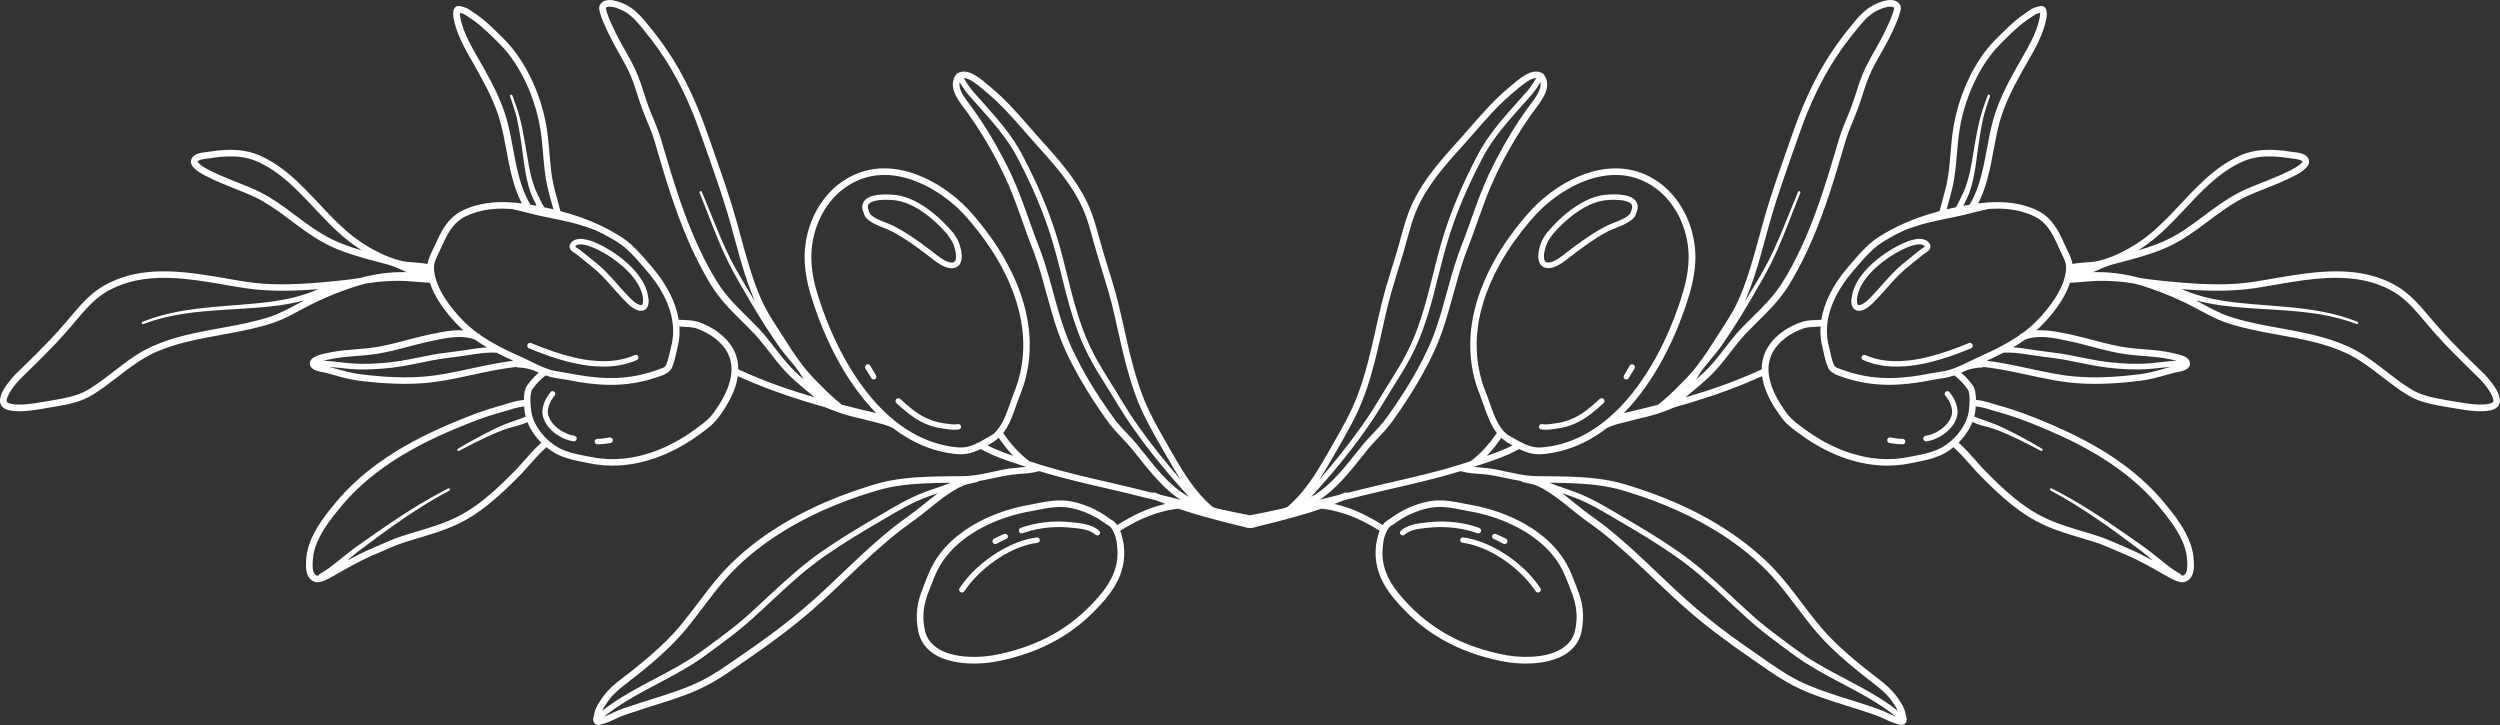 <?xml version="1.0" encoding="UTF-8"?>
<svg id="Calque_1" data-name="Calque 1" xmlns="http://www.w3.org/2000/svg" viewBox="0 0 1920 556.83">
  <rect x="0" y="0" width="1920" height="556.83" fill="#333333" stroke="none"/>
  <defs>
    <style>
      .cls-1 {
        fill: #fff;
      }
    </style>
  </defs>
  <path class="cls-1" d="M732.52,201.33c-.85.39-1.9.34-2.8.19-2.01-.33-3.89-1.29-5.62-2.35-2.8-1.7-5.31-3.82-7.91-5.79-3.9-2.96-7.82-5.91-11.82-8.73-3.82-2.7-7.73-5.28-11.76-7.66-3.11-1.83-6.28-3.58-9.63-4.95-3.67-1.51-7.49-2.75-10.93-4.77-1.13-.66-2.23-1.41-3.18-2.31-.3-.29-.64-.6-.87-.96-.21-.33-.32-.74-.45-1.11-.13-.4-.27-.81-.42-1.2-.75-1.87-1.21-4.03.56-5.49.44-.37.91-.69,1.42-.93.77-.39,1.59-.68,2.43-.9,2.67-.72,5.49-.91,8.25-.94,2.63-.03,5.29.06,7.9.41,4.8.64,9.41,2.34,13.69,4.54,6.73,3.44,12.79,8.13,18.28,13.31,2.04,1.93,4.01,3.95,5.89,6.04.56.62,1.11,1.23,1.65,1.86.13.15.39.46.58.69.07.15.13.32.24.46.2.26.15.18.2.26.21.28.42.57.63.86.81,1.14,1.65,2.29,2.32,3.51.92,1.66,1.56,3.49,2.09,5.32.59,2.09,1.03,4.28.99,6.46-.02,1.41-.25,3.5-1.72,4.18M735.58,184.46c-.82-1.75-1.95-3.34-3.05-4.9-.27-.39,0,0-1.12-1.54-.14-.17-.32-.28-.5-.41-.36-.42-.6-.71-.92-1.08-.69-.79-1.39-1.56-2.09-2.32-2.25-2.44-4.61-4.79-7.08-7.02-4.75-4.3-9.92-8.22-15.52-11.36-4.15-2.33-8.57-4.24-13.22-5.34-3.16-.76-6.39-1.06-9.62-1.16-1.39-.04-2.76-.05-4.14,0-.97.04-1.94.1-2.9.2-.72.07-1.44.15-2.16.27-4.23.66-9.4,2.35-10.72,6.94-.46,1.61-.35,3.33.09,4.93.2.71.5,1.37.74,2.07.39,1.14.75,2.24,1.51,3.21.42.53.93,1,1.43,1.46,1.1.99,2.31,1.82,3.58,2.56,4,2.35,8.45,3.73,12.67,5.58,1.18.51,2.33,1.09,3.47,1.7,9.14,4.9,17.54,11.04,25.78,17.3,1.35,1.01,2.67,2.04,4,3.08,2.79,2.17,5.67,4.32,8.88,5.81,2.49,1.16,5.35,1.95,8.09,1.37,2-.41,3.67-1.64,4.65-3.43.56-1.03.87-2.19,1.04-3.34.29-2.19.08-4.42-.33-6.57-.52-2.74-1.37-5.45-2.55-7.97"/>
  <path class="cls-1" d="M735.73,325.73c-3.31.55-6.61-.06-9.88-.53-1.74-.26-3.47-.51-5.19-.91-3.11-.72-6.16-1.76-9.05-3.1-7.65-3.57-14.07-9.13-20.21-14.82-.88-.81-2.26-.75-3.08.13-.81.88-.75,2.26.13,3.08,6.49,5.99,13.27,11.75,21.37,15.45,3.17,1.45,6.51,2.57,9.92,3.33,1.83.4,3.67.68,5.51.93,3.71.53,7.41,1.12,11.15.51,1.12-.19,1.89-1.24,1.7-2.37-.04-.27-.15-.54-.29-.76-.44-.68-1.24-1.07-2.08-.93"/>
  <path class="cls-1" d="M668.36,280.8c-.64-1.02-1.98-1.34-2.99-.69-1.02.64-1.34,1.98-.7,3,1.55,2.43,3.11,4.85,4.55,7.34.57.99,1.83,1.33,2.81.76.99-.57,1.33-1.83.76-2.81-1.46-2.56-2.89-5.1-4.43-7.6"/>
  <path class="cls-1" d="M844.12,407.6c-1.62-1.4-3.41-2.53-5.38-3.38-4.11-1.77-8.58-2.3-12.98-2.83-4.94-.59-9.89-.94-14.87-.83-6.3.14-12.6.91-18.74,2.38-2.78.67-5.5,1.52-8.2,2.45-1.13.39-1.73,1.65-1.34,2.78.39,1.14,1.64,1.74,2.77,1.35,2.05-.71,4.11-1.39,6.21-1.95,6.85-1.82,13.97-2.71,21.05-2.78,4.24-.05,8.43.26,12.63.73,5.66.64,11.66,1.31,16.14,5.2.87.75,2.16.65,2.91-.21.57-.65.65-1.54.29-2.26-.11-.24-.27-.46-.49-.65"/>
  <path class="cls-1" d="M765.34,417.61c2.47-1.22,4.84-2.69,7.42-3.67,1.06-.4,1.59-1.59,1.19-2.66-.39-1.06-1.59-1.59-2.66-1.19-2.7,1.01-5.25,2.37-7.85,3.61-1.09.52-1.53,1.83-.99,2.91.52,1.08,1.81,1.53,2.89,1"/>
  <path class="cls-1" d="M796.28,412.75c-9.22,1.23-18.02,4.64-26.13,9.11-5.51,3.04-10.73,6.62-15.59,10.62-6.72,5.55-12.71,11.94-17.58,19.18-.67,1-.39,2.35.61,3.02.99.68,2.33.4,3.01-.6,4.62-6.89,10.33-12.97,16.7-18.28,4.25-3.54,8.79-6.75,13.57-9.53,7.99-4.65,16.75-8.2,25.95-9.43,1.13-.15,1.91-1.19,1.76-2.32-.03-.28-.13-.54-.27-.77-.4-.69-1.19-1.11-2.04-.99"/>
  <path class="cls-1" d="M443.09,188.16c1.15-.52,2.5-.54,3.75-.45,1.7.15,3.38.55,5.01,1.06,2.53.79,4.97,1.84,7.36,3.03,6.88,3.42,13.38,7.74,19.15,12.83,4.15,3.66,7.97,7.77,10.91,12.47.93,1.5,1.79,3.06,2.5,4.68.7,1.63,1.27,3.32,1.65,5.04.18.82.33,1.65.42,2.49,0,.08.03.39.04.48-.03.16-.08.32-.07.49-.23,3,.08,2.03-.24,3-.09.27-.21.55-.4.76-.6.63-1.98.16-2.63-.1-.21-.09-.39-.17-.58-.27-2.85-1.39-5.13-3.82-7.31-6.05-5.62-5.74-10.66-12.04-16.26-17.81-1.85-1.91-3.76-3.76-5.77-5.51-1.96-1.71-3.99-3.35-6.02-4.99-2.8-2.25-5.62-4.48-8.44-6.74-.55-.45-1.08-.91-1.65-1.31-.53-.38-1.11-.7-1.66-1.05-.32-.2-.64-.39-.93-.65-.05-.05-.11-.12-.16-.17.3-.54.76-.96,1.34-1.23M437.77,190.96c.57,1.28,1.67,2.14,2.83,2.86.57.36,1.18.68,1.71,1.1,1.8,1.44,3.59,2.9,5.39,4.35,3.39,2.72,6.82,5.39,10.08,8.26,2.68,2.36,5.18,4.9,7.6,7.52,4.06,4.38,7.9,8.97,11.97,13.33,1.44,1.54,2.92,3.05,4.44,4.52.89.86,1.8,1.7,2.78,2.46.57.44,1.14.86,1.73,1.24,2.56,1.64,6.12,3.05,8.98,1.27.39-.24.75-.53,1.06-.86.41-.45.75-.95,1.01-1.51.34-.71.57-1.48.69-2.27.11-.69.15-1.39.15-2.08,0-.18,0,0-.04-1.11,0-.31-.09-.6-.22-.87-.15-1.29-.19-1.77-.37-2.67-.39-1.94-.98-3.84-1.72-5.67-.61-1.49-1.33-2.93-2.12-4.34-2.37-4.2-5.49-8.01-8.87-11.42-3.93-3.97-8.29-7.48-12.9-10.61-3.64-2.46-7.44-4.71-11.39-6.64-2.69-1.32-5.46-2.49-8.34-3.32-2.08-.6-4.25-1.05-6.43-1.05-2.77,0-5.63.85-7.35,3.16-.42.57-.75,1.2-.92,1.89-.11.45-.13.93-.07,1.38.05.37.15.73.31,1.07"/>
  <path class="cls-1" d="M456.77,281.3c8.31.61,16.74.15,24.79-2.1,2.59-.72,5.09-1.65,7.56-2.71,1.05-.45,1.53-1.66,1.07-2.71-.45-1.04-1.66-1.53-2.7-1.08-2.8,1.21-5.68,2.2-8.64,2.93-8.39,2.07-17.1,2.1-25.65,1.11-5.68-.67-11.29-1.87-16.81-3.34-9.72-2.58-19.16-6.1-28.47-9.91-1.11-.45-2.38.09-2.84,1.2-.45,1.11.09,2.37,1.2,2.83,3.94,1.61,7.9,3.18,11.89,4.63,3.35,1.23,6.73,2.37,10.13,3.42,9.26,2.85,18.79,5.02,28.47,5.73"/>
  <path class="cls-1" d="M441.06,334.64c-3.64-.52-7.07-1.97-10.17-3.92-2.49-1.57-4.79-3.5-6.64-5.8-2.18-2.73-3.72-6.11-3.49-9.67.09-1.46.51-2.85.99-4.22.44-1.26.98-2.48,1.66-3.63.81-1.31,1.75-2.53,2.65-3.79.5-.69.5-1.59.09-2.27-.14-.23-.33-.44-.56-.61-.93-.66-2.2-.45-2.87.47-1.05,1.46-2.19,2.89-3.08,4.45-.92,1.64-1.61,3.37-2.19,5.15-.48,1.51-.81,3.03-.87,4.6-.33,7.77,5.15,14.38,11.27,18.49.94.63,1.91,1.22,2.91,1.75,1.21.65,2.46,1.23,3.75,1.73,1.91.74,3.88,1.25,5.92,1.55,1.19.17,2.3-.65,2.48-1.83.17-1.19-.66-2.29-1.85-2.47"/>
  <path class="cls-1" d="M470.36,337.01c-.42-.73-1.25-1.18-2.14-1.07-3.13.41-6.22,1.26-9.39,1.13-1.14-.05-2.1.83-2.14,1.97-.05,1.13.84,2.1,1.97,2.15,3.4.15,6.73-.52,10.1-.93,1.18-.15,2.04-1.24,1.89-2.43-.04-.3-.14-.58-.28-.82"/>
  <path class="cls-1" d="M1914.49,308.95c-.48.49-1.23.7-1.87.9-1.66.52-3.43.73-5.17.82-2.58.15-5.16.02-7.73-.21-3.83-.33-7.65-.92-11.44-1.57-5.4-.93-10.83-1.77-16.2-2.84-5.38-1.07-10.78-2.41-15.78-4.68-2.12-.97-4.1-2.15-6.05-3.39-2.36-1.48-4.65-3.04-6.9-4.66-7.45-5.34-14.51-11.21-21.97-16.54-4.03-2.87-8.18-5.6-12.53-7.96-3.84-2.07-7.85-3.82-11.92-5.4-16.55-6.39-34.13-9.2-51.49-12.41-10.99-2.02-22.01-4.21-32.64-7.7-7.35-2.41-14.17-6.06-20.96-9.71-1.84-.99-3.7-1.97-5.56-2.94,1.57.43,3.16.82,4.73,1.17,4.71,1.06,9.43,1.95,14.21,2.63,6.18.88,12.41,1.44,18.64,1.92,13.68,1.05,27.4,1.53,41.06,2.86,10.4,1.01,20.79,2.51,30.91,5.14,4.77,1.23,9.44,2.75,14.05,4.48.48.18,1.02-.05,1.21-.53.19-.49-.06-1.03-.54-1.22-4.65-1.83-9.35-3.42-14.17-4.75-8.83-2.43-17.89-4.04-26.98-5.2-13.46-1.71-27.02-2.46-40.53-3.66-6.9-.61-13.81-1.29-20.67-2.34-5.24-.8-10.45-1.83-15.58-3.18-1.18-.31-2.35-.68-3.52-1.03-2.31-.67-4.62-1.35-6.88-2.19-.98-.36-1.96-.72-2.92-1.11-1.23-.51-2.45-1.05-3.67-1.61,8.4.71,16.85,1.16,25.28,1.22,10.13.09,20.27-.39,30.29-1.87,6.58-.97,13.12-2.18,19.68-3.3,12.58-2.14,25.22-4.15,37.98-4.63,14.5-.54,29.28,1.06,42.61,7.11,4.43,2.01,8.7,4.44,12.54,7.42,6.04,4.7,11.15,10.49,16.07,16.32,3.99,4.7,7.93,9.42,12.07,13.98,7.05,7.77,14.45,15.19,21.92,22.55,2.22,2.19,4.45,4.36,6.68,6.53,1.24,1.2,2.5,2.39,3.7,3.64,1.17,1.19,2.25,2.44,3.31,3.72,1.29,1.56,2.53,3.18,3.65,4.86,1.05,1.59,2.03,3.23,2.74,5,.07.16.15.33.21.51.05.15.11.31.16.47.04.15.09.31.14.46.21.79.52,2.21-.16,2.92M1583.84,218.53c-2.91,7.09-7.24,13.58-12.06,19.51-2.8,3.44-5.8,6.7-8.99,9.78-2.33,2.25-4.77,4.42-7.34,6.4-.81.62-1.63,1.23-2.45,1.82-.21.08-.43.14-.63.22-.57.22-1.01.63-1.29,1.13-6.04,4.18-12.47,7.78-19.06,11.03-2.43,1.2-4.87,2.36-7.33,3.47-1.8.81-3.61,1.6-5.4,2.43-7.06,3.28-13.92,7.16-21.38,9.52-3,.95-6.1,1.45-9.22,1.92-4.58.68-9.11,1.65-13.68,2.39-6.49,1.06-13.03,1.85-19.61,2.12-9.61.38-19.24-.46-28.6-2.71-3.25-.79-6.46-1.71-9.61-2.78-1.16-.39-2.31-.8-3.45-1.21-.64-.24,0,0-1.93-.74-.15-.06-.33-.04-.48-.08-.15-.06-.48-.21-.61-.28-.77-.43-1.54-.99-2-1.77-.24-.39-.4-.84-.57-1.26-1.41-3.4-2.09-7.03-2.92-10.59-.4-1.74-.87-3.46-1.23-5.22-.53-2.63-.83-5.31-.92-8-.29-9.73,2.44-19.24,6.78-27.88.62-1.23,1.28-2.43,1.96-3.64,2.49-4.37,5.37-8.54,8.49-12.48,2.07-2.61,4.27-5.1,6.44-7.63,5.01-5.81,10.12-11.69,16.37-16.22,2.26-1.64,4.66-3.08,7.06-4.48,4.15-2.43,8.43-4.65,12.81-6.64.09-.04.2-.09.29-.13,3.25-1.22,6.54-2.32,9.86-3.32.67-.2,1.32-.44,1.99-.63,2.49-.75,5.05-1.41,7.59-2.02,7.54-1.81,15.18-3.18,22.75-4.85,3.35-.75,6.7-1.58,10.04-2.44,3.85-1,7.71-1.99,11.61-2.78,8.47-.61,17.02-.23,25.26,1.97,2.37.63,4.7,1.41,6.98,2.32,2.52,1.02,4.94,2.21,7.15,3.81,3.33,2.39,6.02,5.5,8.23,8.93,1.72,2.68,3.16,5.55,4.52,8.44.99,2.12,1.89,4.28,2.91,6.38.94,1.93,1.89,3.84,2.74,5.81.75,1.73,1.44,3.54,1.72,5.42.1.68.12,1.35.12,2.03,0,4.45-1.24,8.83-2.91,12.93M1585.59,261.24c4.32.88,8.62,1.86,12.9,2.94,8.46,2.13,16.85,4.55,25.4,6.32,5.69,1.17,11.44,1.98,17.24,2.47,8.08.69,16.25,1.04,24.2,2.69,2.15.45,4.32.84,6.44,1.41-1.24.03-2.49.09-3.72.19-5.92.43-11.8,1.35-17.71,1.79-10.27.76-20.65.24-30.88-.92-10.37-1.17-20.53-3.62-30.77-5.55-8.15-1.53-16.41-2.27-24.61-3.49-5.36-.8-10.68-1.75-16.08-2.19-.66-.06-1.32-.09-1.98-.13,3.18-1.88,6.3-3.87,9.3-6.01,1.81-.65,3.64-1.17,5.55-1.48,8.24-1.34,16.66.31,24.73,1.95M1658.69,284.11c-3.72,1.03-7.47,1.97-11.27,2.66-3.29.59-6.63.96-9.95,1.32-5.06.55-10.13.99-15.2,1.3-12.57.74-25.17.55-37.65-1.29-13.88-2.05-27.51-5.5-41.27-8.19-5.83-1.14-11.69-2.12-17.58-2.85,4.34-1.96,8.65-4.01,12.89-6.22,2.99-.13,5.98-.08,8.98.18,5.49.46,10.91,1.46,16.35,2.25,7.97,1.17,16,1.93,23.91,3.44,10.35,1.98,20.6,4.48,31.07,5.68,10.49,1.22,21.13,1.77,31.67.99,5.53-.4,11.03-1.2,16.55-1.65-2.85.75-5.67,1.6-8.51,2.38M1508.57,295.6c.57.69,1.13,1.41,1.67,2.13.49.63,1,1.26,1.33,2,.63,1.42.87,3.04.99,4.59.22,2.71.07,5.46-.16,8.17-.21,2.54-.54,4.96-1.29,7.4-1.2,3.95-3.18,7.65-5.6,10.98-4.11,5.66-9.57,10.5-15.84,13.65-5.17,2.61-10.91,3.95-16.57,5.08-1.77.35-3.55.69-5.33,1.03-2.13.41-4.28.83-6.43,1.14-4.12.59-8.28.87-12.45.83-20.05-.18-39.58-7.51-56.24-18.37-3.45-2.25-6.79-4.63-10.07-7.12-2.92-2.19-5.82-4.46-8.29-7.18-1.16-1.29-2.18-2.68-3.19-4.1-1.23-1.71-2.41-3.45-3.52-5.22-.96-1.53-1.87-3.07-2.73-4.65-4.96-9.11-8.63-20.1-5.51-30.43.57-1.85,1.33-3.64,2.27-5.33,1.94-3.46,4.6-6.46,7.6-9.03,1.68-1.44,3.46-2.78,5.33-3.95,2.37-1.47,4.88-2.71,7.43-3.82,1.93-.83,3.87-1.53,5.94-1.89,2.06-.36,4.15-.45,6.22-.53,1.36-.05,2.73-.12,4.09-.21-.06.94-.12,1.88-.13,2.82-.03,3.44.26,6.88.88,10.26.31,1.65.75,3.28,1.14,4.91.87,3.56,1.52,7.17,2.72,10.65.59,1.71,1.24,3.58,2.45,4.96.72.82,1.54,1.53,2.47,2.1.41.26.97.49,1.28.63.26.25.56.46.91.59,1.59.61,1.21.47,1.59.61.67.25,1.33.49,2,.72,2.45.87,4.92,1.67,7.42,2.39,11.04,3.14,22.41,4.46,33.88,4.07,7.05-.25,14.06-1.06,21.01-2.2,3.01-.49,5.98-1.08,8.97-1.64,3.03-.57,6.1-.91,9.11-1.48,2.13-.4,4.23-.93,6.28-1.62.27-.09.51-.19.78-.27,1.47,1.23,2.94,2.45,4.33,3.77,1.17,1.11,2.24,2.3,3.26,3.54M1514.86,324.16c2.04.92,4.14,1.69,6.29,2.34,2.15.65,4.36,1.14,6.52,1.75,2.09.57,4.13,1.28,6.16,2.05,11.57,4.42,22.59,10.12,33.51,15.92.45.26,1.02.09,1.27-.37.25-.45.09-1.02-.35-1.27-11.25-6.56-22.63-12.97-34.59-18.16-2.63-1.15-5.34-2.02-8.03-3.01-.66-.25-1.32-.49-1.98-.72-2.51-.86-5.01-1.71-7.42-2.81.27-1.05.51-2.12.68-3.2.2-1.25.3-2.52.4-3.78.03-.27.04-.54.06-.81,5.5.58,10.73,2.43,16.02,4,1.41.42,2.82.81,4.23,1.2,2.05.58,4.1,1.2,6.13,1.86,5.83,1.88,11.57,4.04,17.25,6.29,30.33,12.05,60.16,27.07,84.05,49.69,4.24,4.01,8.27,8.26,12.06,12.7,1.98,2.33,3.91,4.7,5.8,7.11,3.23,4.09,6.32,8.31,9,12.78,3.38,5.62,6.21,11.72,7.32,18.22.28,1.59.42,3.18.52,4.78.12,1.76.2,3.52.04,5.29-.14,1.75-.49,3.83-1.79,5.14-.35.34-.82.72-1.3.84-.41.1-.87.07-1.32-.02-.17-.54-.55-1.03-1.1-1.31-5.08-2.68-9.59-6.32-14.02-9.94-1.53-1.25-3.09-2.47-4.64-3.7-2.81-2.22-5.58-4.48-8.51-6.57-4.89-3.48-9.81-6.94-14.74-10.37-18.22-12.72-36.81-24.95-56.66-35-.45-.24-1.02-.06-1.26.4-.24.45-.05,1.02.4,1.26,23.81,12.65,45.73,28.44,67.23,44.63,1.28.97,2.58,1.92,3.85,2.91,2.41,1.89,4.74,3.89,7.04,5.92.15.14.3.27.45.41-6.34-3.49-12.78-6.81-19.45-9.64-2.13-.9-4.24-1.78-6.35-2.71-3.85-1.69-7.69-3.42-11.63-4.91-1.86-.69-3.75-1.32-5.63-1.93-11.14-3.58-22.52-6.48-33.4-10.86-5.69-2.29-11.16-5.01-16.37-8.26-9.48-5.93-18.05-13.21-26.12-20.92-2.43-2.31-4.82-4.67-7.18-7.05-1.45-1.45-2.91-2.9-4.32-4.38-3.98-4.22-7.67-8.71-11.63-12.96-2.27-2.46-4.65-4.81-7.15-7.04,1.94-1.93,3.71-4,5.31-6.21,2.15-2.97,3.97-6.2,5.32-9.62M1500.88,136.82c1.98-12.54,2.12-25.31,4.16-37.85,1.16-7.12,2.96-14.15,5.25-20.99,3.1-9.24,7.14-18.19,12.24-26.5,3.06-5,6.5-9.76,10.38-14.15,2.42-2.73,5.03-5.26,7.62-7.82,3.33-3.28,6.7-6.53,10.29-9.55,1.92-1.62,3.9-3.18,5.96-4.63,1.73-1.22,3.55-2.34,5.32-3.52.61-.4,1.23-.76,1.85-1.12.03-.02.04-.03.08-.03.15-.05.21-.07.36-.12.43-.13.85-.25,1.29-.36.35-.09.73-.16,1.09-.25.03.31.06.62.04.93-.07,1.73-.46,3.47-.87,5.15-1.23,5.15-3.31,10.09-5.6,14.84-2,4.14-4.27,8.13-6.56,12.11-1.85,3.22-3.7,6.44-5.5,9.68-6.74,12.05-13.1,24.47-17.06,37.74-1.3,4.4-2.31,8.87-3.24,13.35-2.09,10.2-3.61,20.54-6.23,30.63-1.39,5.34-3.08,10.61-5.34,15.66-1.11,2.48-2.39,4.87-3.78,7.2-1.59.26-3.17.53-4.76.82.51-1.04.99-2.1,1.52-3.16,1.13-2.31,2.28-4.59,3.14-7.02,2.37-6.69,3.7-13.69,4.74-20.69,1.81-12.38,3.11-24.89,6-37.08,1.31-5.5,3.32-10.82,5.03-16.2.16-.49-.11-1.01-.6-1.17-.5-.16-1.02.09-1.19.59-1.86,5.38-4,10.71-5.46,16.23-3.15,11.93-4.78,24.18-6.96,36.3-1.12,6.26-2.48,12.52-4.75,18.48-.26.68-.56,1.33-.84,2-.84,1.98-1.74,3.91-2.73,5.83-.51.99-.99,2.02-1.47,3.04-.66,1.41-1.35,2.8-2.31,4.02-2.33.48-4.66.99-6.97,1.54,2.13-7.93,4.59-15.8,5.87-23.93M1228.3,326.64c-10.31,7.48-22.03,13.02-34.53,15.6-2.13.44-4.29.78-6.45,1.05-2.67.33-5.32.55-8.01.21-5.12-.63-9.79-2.95-14.22-5.45-1.1-.62-2.19-1.25-3.28-1.89-.77-.45,0,0-2.31-1.35-.15-.09-.33-.11-.5-.17-.65-.42-1.06-.69-1.35-.89-.96-.72-1.84-1.53-2.67-2.41-3.18-3.41-5.35-7.66-7.16-11.91-1.97-4.65-3.51-9.44-5.23-14.17-.84-2.31-1.79-4.6-2.64-6.9-.74-1.99-1.4-4-2-6.04-2.38-8.09-3.66-16.49-3.85-24.92-.27-12.09,1.69-24.15,5.26-35.68,2.89-9.33,6.81-18.31,11.44-26.9,3.58-6.64,7.59-13.04,11.94-19.2,3.73-5.28,7.71-10.4,11.91-15.33,3.03-3.56,6.15-7.03,9.56-10.24,2.73-2.58,5.6-5.03,8.6-7.3,2.34-1.77,4.72-3.46,7.19-5.03,14.71-9.41,32.9-15.82,50.49-12.46,3.45.65,6.82,1.69,10.06,3.04,2.88,1.21,5.67,2.67,8.29,4.36,16.41,10.6,26.06,29.55,27.78,48.71.94,10.56-.75,21.12-3.58,31.29-1.15,4.13-2.48,8.22-3.88,12.27-1.91,5.5-3.97,10.93-6.22,16.29-6.86,16.36-15.36,32.16-25.97,46.4-8.15,10.94-17.63,20.99-28.7,29.02M1155.44,344.96c-4.45,1.92-9,3.57-13.59,5.13,4.1-4.28,7.78-8.96,11.15-13.82.33.29.63.6.97.87.67.54,1.23.88,2.09,1.46.21.27.46.53.78.72,2.31,1.35,1.76,1.02,2.31,1.35.81.47,1.62.93,2.43,1.39-2.01,1.03-4.06,2.01-6.14,2.91M1194.74,370.81c11.9.16,23.85.55,35.64,2.34,3.89.58,7.77,1.34,11.58,2.31,2.98.76,5.91,1.66,8.84,2.56,6.01,1.85,11.97,3.86,17.86,6.04,26.62,9.87,52.34,23.36,74.28,41.51,5.14,4.26,10.09,8.76,14.75,13.56,2.76,2.84,5.4,5.8,7.96,8.84,10.4,12.36,19.38,25.86,29.95,38.08,7.2,8.32,15.24,15.85,23.6,23,6.1,5.2,12.35,10.19,18.71,15.06,4.07,3.12,8.17,6.3,11.64,10.09,2.03,2.21,3.82,4.66,5.45,7.18.93,1.42,1.81,2.92,2.49,4.5-1.5-1.17-3.01-2.33-4.55-3.45-6.42-4.62-13.2-8.74-20.1-12.61-17.03-9.57-34.94-17.71-50.89-29.1-4.82-3.45-9.58-7-14.32-10.55-7.36-5.5-14.66-11.11-21.51-17.23-12.84-11.47-25.09-23.6-38.23-34.72-6.01-5.09-12.22-9.94-18.68-14.45-13.82-9.65-28.26-18.33-42.83-26.79-8.68-5.04-17.24-10.33-26.3-14.69-4-1.93-8.12-3.62-12.31-5.12-5.2-1.86-10.48-3.51-15.61-5.56-.69-.27-1.36-.58-2.05-.87,1.54.02,3.08.03,4.62.06M1455.01,549.97c-2.18-.84-4.27-1.88-6.39-2.86-.81-.37-1.61-.75-2.43-1.11-2.86-1.22-5.82-2.21-8.76-3.22-4.8-1.64-9.65-3.16-14.49-4.68-7.5-2.35-15.01-4.7-22.43-7.33-6.6-2.33-13.15-4.92-19.42-8.06-10.71-5.37-20.37-12.45-30.21-19.22-7.19-4.96-14.37-9.95-21.41-15.12-12-8.83-23.67-18.12-34.76-28.07-20.34-18.25-39.22-38.13-60.63-55.15-3.21-2.55-6.51-4.95-9.82-7.35-2.44-1.77-4.9-3.53-7.29-5.36-2.38-1.81-4.7-3.69-7.03-5.56-3.4-2.76-6.83-5.54-10.36-8.18,3.06,1.05,6.13,2.08,9.17,3.22,3.24,1.22,6.42,2.59,9.54,4.09,8.95,4.31,17.42,9.54,26,14.53,14.46,8.42,28.79,17.06,42.51,26.66,6.34,4.44,12.45,9.2,18.36,14.22,13.11,11.12,25.31,23.24,38.1,34.7,6.83,6.12,14.09,11.74,21.42,17.22,4.89,3.66,9.79,7.32,14.76,10.88,19.24,13.77,41.27,22.83,61.3,35.31,5.31,3.3,10.42,6.89,15.3,10.79-.35-.11-.69-.22-1.04-.36M1061.75,423.14c.04-1.26.15-2.53.3-3.78.09-.66,0,0,.29-1.95.03-.23,0-.45-.03-.67.02-.08.07-.41.09-.49.13-.72.27-1.43.42-2.14.54-2.37,1.36-4.65,2.56-6.76.3-.52.63-1.04.96-1.55.24-.37.47-.74.79-1.05.96-.97,2.27-1.56,3.4-2.28.98-.63,1.88-1.36,2.83-2.02,5.43-3.78,11.52-6.7,17.83-8.68,3.78-1.19,7.68-2.05,11.63-2.34,4.97-.38,9.98.26,14.86,1.13,3.12.57,6.22,1.21,9.33,1.79,1.77.33,3.54.64,5.3,1,3.38.69,6.71,1.52,10.02,2.48,12.2,3.52,24.06,8.77,34.46,16.12,6.61,4.68,12.65,10.22,17.49,16.72,2.18,2.92,4.11,6.02,5.74,9.27,1.96,3.92,3.52,8.03,5.11,12.1,1.53,3.94,3.1,7.84,4.17,11.93,1.13,4.34,1.65,8.79,1.51,13.26-.07,1.97-.27,3.94-.57,5.89-.38,2.49-.91,4.94-1.94,7.26-3.17,7.09-9.84,11.22-17.02,13.48-5.09,1.6-10.43,2.33-15.75,2.56-7.95.33-15.88-.46-23.64-2.19-12.05-2.68-23.85-6.48-34.93-11.99-12.96-6.43-24.68-15.12-34.78-25.48-1.89-1.95-3.71-3.93-5.49-5.98-2.03-2.34-4-4.74-5.8-7.29-3.45-4.9-6.25-10.31-7.79-16.13-1.06-3.98-1.51-8.12-1.35-12.23M1049.29,329.47c2.45-3.47,4.85-6.98,7.16-10.55,3.76-5.84,7.33-11.81,10.95-17.73,3.38-5.54,6.92-10.97,10.24-16.55,4.29-7.19,8.22-14.58,11.51-22.29,10.21-23.89,14.67-49.63,21.87-74.48,5.7-19.71,13.57-38.73,22.69-57.09,1.19-2.38,2.4-4.77,3.62-7.12,1.32-2.55,2.66-5.09,4.12-7.57,2.35-3.98,4.94-7.8,7.69-11.51,5.7-7.69,12.05-14.87,18.43-22,2.13-2.38,4.27-4.77,6.39-7.17,1.15-1.31,2.33-2.6,3.43-3.95,2.1-2.61,3.83-5.46,5.61-8.3.56,2.66-.29,5.32-1.45,7.7-2.24,4.6-5.68,8.51-8.65,12.63-4.15,5.75-8.06,11.68-11.77,17.72-4.3,7-8.35,14.16-12.13,21.45-3.33,6.41-6.45,12.93-9.26,19.58-5.46,12.98-9.77,26.41-14.7,39.59-1.66,4.46-3.46,8.87-5.04,13.35-1.95,5.49-3.66,11.05-5.28,16.64-4.6,15.97-8.39,32.25-14.51,47.74-2.18,5.5-4.71,10.85-7.37,16.13-3.99,7.87-8.37,15.54-13.03,23.03-3.28,5.25-6.7,10.41-10.23,15.48-1.39,2-2.8,3.98-4.21,5.94-.79,1.09-1.57,2.19-2.4,3.25-4.88,6.22-10.81,11.51-15.85,17.58-10.51,12.7-20.1,26.59-33.55,36.45-2.13,1.57-4.36,2.98-6.66,4.27,15.1-16.6,29.49-33.85,42.41-52.21M1023.99,350.52c2.9-5.06,5.81-10.11,8.67-15.19,3.88-6.88,7.63-13.85,10.88-21.06,3.38-7.49,6.11-15.25,8.51-23.11,3.97-13.07,6.91-26.42,9.91-39.73,1.39-6.19,2.77-12.39,4.32-18.54,3.25-12.91,7.55-25.51,11.33-38.28,1.49-5.05,2.86-10.14,4.26-15.22,1.53-5.44,3.13-10.88,5.21-16.14.95-2.38,2.01-4.71,3.15-7,6.57-13.19,15.9-24.95,25.61-35.95,2.69-3.06,5.44-6.07,8.16-9.09,2.86-3.18,5.66-6.4,8.47-9.62,8.73-10.01,17.49-20.07,27.58-28.76,1.53-1.32,3.09-2.61,4.64-3.92,2.39-2.02,4.82-4.05,7.43-5.8,2.16-1.46,4.74-3.04,7.42-3.13.09,0,.19,0,.28,0-.29.45-.6.9-.88,1.36-1.55,2.51-3.09,5.05-4.95,7.36-1.05,1.31-2.2,2.55-3.31,3.81-2.25,2.55-4.52,5.08-6.78,7.62-6.33,7.07-12.61,14.21-18.26,21.84-2.84,3.83-5.51,7.79-7.93,11.89-1.5,2.55-2.87,5.16-4.24,7.79-1.23,2.39-2.44,4.78-3.64,7.18-9.23,18.6-17.17,37.86-22.94,57.82-7.11,24.68-11.5,50.3-21.61,74.04-3.21,7.54-7.06,14.76-11.24,21.79-3.19,5.37-6.58,10.61-9.83,15.93-3.73,6.1-7.38,12.23-11.24,18.24-2.28,3.52-4.65,7-7.06,10.43-10.2,14.5-21.33,28.29-32.99,41.63,3.94-5.92,7.54-12.05,11.08-18.2M906.45,377.4c-13.44-9.86-23.04-23.75-33.55-36.45-5.03-6.08-10.97-11.37-15.85-17.58-.83-1.06-1.6-2.16-2.39-3.25-1.42-1.96-2.83-3.94-4.21-5.94-3.54-5.07-6.95-10.23-10.24-15.48-4.66-7.48-9.04-15.16-13.02-23.03-2.68-5.27-5.2-10.62-7.37-16.13-6.13-15.49-9.9-31.77-14.52-47.74-1.62-5.59-3.33-11.15-5.27-16.64-1.59-4.48-3.38-8.89-5.05-13.35-4.93-13.18-9.23-26.6-14.7-39.59-2.8-6.65-5.93-13.17-9.26-19.58-3.78-7.3-7.83-14.46-12.13-21.45-3.71-6.04-7.62-11.97-11.77-17.72-2.97-4.12-6.41-8.03-8.65-12.63-1.16-2.37-2.01-5.04-1.44-7.7,1.77,2.84,3.5,5.69,5.6,8.3,1.1,1.35,2.28,2.64,3.44,3.95,2.12,2.4,4.24,4.78,6.38,7.17,6.38,7.13,12.72,14.31,18.43,22,2.75,3.71,5.34,7.54,7.69,11.51,1.46,2.48,2.8,5.02,4.12,7.57,1.23,2.36,2.43,4.74,3.62,7.12,9.11,18.37,16.98,37.38,22.69,57.09,7.19,24.85,11.65,50.59,21.86,74.48,3.29,7.71,7.23,15.1,11.51,22.29,3.32,5.57,6.86,11.01,10.24,16.55,3.62,5.92,7.19,11.89,10.96,17.73,2.31,3.57,4.71,7.07,7.15,10.55,12.92,18.36,27.31,35.61,42.41,52.21-2.3-1.29-4.53-2.7-6.66-4.27M740.46,60c2.68.09,5.26,1.67,7.43,3.13,2.61,1.75,5.03,3.77,7.42,5.8,1.55,1.31,3.11,2.6,4.64,3.92,10.09,8.69,18.85,18.75,27.59,28.76,2.8,3.22,5.62,6.44,8.47,9.62,2.73,3.02,5.46,6.03,8.15,9.09,9.71,11,19.04,22.76,25.61,35.95,1.14,2.3,2.2,4.62,3.15,7,2.08,5.26,3.69,10.69,5.21,16.14,1.41,5.08,2.77,10.17,4.27,15.22,3.76,12.78,8.07,25.37,11.33,38.28,1.54,6.15,2.92,12.35,4.31,18.54,3,13.32,5.94,26.66,9.92,39.73,2.38,7.85,5.13,15.61,8.5,23.11,3.25,7.21,7.01,14.17,10.88,21.06,2.86,5.08,5.77,10.13,8.68,15.19,3.54,6.15,7.13,12.29,11.08,18.2-11.67-13.34-22.8-27.14-33-41.63-2.41-3.43-4.78-6.9-7.06-10.43-3.87-6-7.52-12.14-11.24-18.24-3.25-5.32-6.65-10.56-9.84-15.93-4.18-7.03-8.03-14.26-11.24-21.79-10.12-23.73-14.5-49.35-21.61-74.04-5.76-19.96-13.7-39.23-22.93-57.82-1.19-2.4-2.41-4.79-3.64-7.18-1.36-2.62-2.73-5.24-4.23-7.79-2.43-4.11-5.1-8.06-7.94-11.89-5.65-7.63-11.93-14.76-18.26-21.84-2.26-2.54-4.53-5.08-6.78-7.62-1.11-1.26-2.25-2.49-3.31-3.81-1.86-2.31-3.39-4.84-4.95-7.36-.28-.46-.59-.91-.88-1.36.09,0,.19,0,.28,0M856.89,435.37c-1.54,5.81-4.35,11.22-7.79,16.13-1.79,2.55-3.76,4.95-5.8,7.29-1.77,2.05-3.6,4.03-5.49,5.98-10.09,10.37-21.81,19.05-34.78,25.48-11.08,5.5-22.87,9.31-34.93,11.99-7.76,1.72-15.69,2.52-23.63,2.19-5.32-.23-10.67-.96-15.76-2.56-7.18-2.25-13.85-6.39-17.01-13.48-1.04-2.32-1.56-4.77-1.94-7.26-.3-1.95-.51-3.92-.57-5.89-.15-4.48.39-8.93,1.51-13.26,1.06-4.1,2.64-8,4.18-11.93,1.58-4.07,3.14-8.18,5.1-12.1,1.63-3.25,3.56-6.34,5.74-9.27,4.84-6.5,10.88-12.04,17.49-16.72,10.41-7.35,22.26-12.59,34.47-16.12,3.31-.96,6.64-1.78,10.01-2.48,1.76-.36,3.53-.67,5.3-1,3.1-.58,6.22-1.23,9.33-1.79,4.89-.87,9.89-1.51,14.86-1.13,3.95.29,7.85,1.15,11.63,2.34,6.31,1.98,12.4,4.9,17.83,8.68.95.66,1.86,1.4,2.83,2.02,1.13.72,2.44,1.31,3.41,2.28.32.31.54.68.79,1.05.33.51.65,1.03.95,1.55,1.2,2.12,2.03,4.39,2.56,6.76.15.71.3,1.42.43,2.14,0,.08.06.41.08.49-.02.22-.07.44-.03.67.28,1.96.21,1.29.29,1.95.15,1.25.26,2.52.3,3.78.15,4.12-.29,8.26-1.35,12.23M727.83,371.62c-5.13,2.05-10.41,3.7-15.61,5.56-4.19,1.5-8.3,3.19-12.31,5.12-9.05,4.36-17.62,9.65-26.3,14.69-14.57,8.46-29.01,17.15-42.83,26.79-6.46,4.51-12.66,9.35-18.67,14.45-13.15,11.12-25.4,23.25-38.24,34.72-6.85,6.12-14.15,11.74-21.5,17.23-4.75,3.55-9.51,7.1-14.33,10.55-15.94,11.39-33.86,19.53-50.89,29.1-6.89,3.88-13.68,7.99-20.1,12.61-1.54,1.11-3.05,2.27-4.55,3.45.69-1.58,1.57-3.08,2.49-4.5,1.64-2.51,3.42-4.96,5.45-7.18,3.48-3.79,7.57-6.97,11.64-10.09,6.35-4.88,12.61-9.87,18.72-15.06,8.37-7.14,16.39-14.68,23.6-23,10.58-12.22,19.55-25.71,29.96-38.08,2.55-3.04,5.19-6,7.96-8.84,4.65-4.79,9.59-9.29,14.74-13.56,21.93-18.15,47.65-31.65,74.28-41.51,5.89-2.19,11.86-4.19,17.86-6.04,2.93-.9,5.87-1.8,8.85-2.56,3.82-.98,7.68-1.73,11.57-2.31,11.79-1.79,23.75-2.18,35.64-2.34,1.54-.03,3.09-.04,4.62-.06-.68.29-1.35.6-2.05.87M710.04,386.89c-2.32,1.88-4.65,3.76-7.03,5.56-2.39,1.83-4.84,3.58-7.29,5.36-3.31,2.4-6.61,4.8-9.82,7.35-21.42,17.02-40.29,36.9-60.63,55.15-11.09,9.95-22.76,19.24-34.77,28.07-7.04,5.17-14.22,10.17-21.41,15.12-9.83,6.77-19.5,13.86-30.21,19.22-6.27,3.14-12.82,5.73-19.42,8.06-7.42,2.63-14.93,4.98-22.43,7.33-4.84,1.52-9.69,3.04-14.49,4.68-2.94,1-5.9,2-8.75,3.22-.81.35-1.62.74-2.43,1.11-2.13.98-4.21,2.01-6.39,2.86-.34.14-.69.25-1.04.36,4.89-3.89,9.99-7.48,15.3-10.79,20.03-12.47,42.06-21.54,61.3-35.31,4.96-3.56,9.87-7.22,14.76-10.88,7.32-5.49,14.58-11.1,21.41-17.22,12.79-11.45,25-23.58,38.1-34.7,5.91-5.02,12.01-9.77,18.36-14.22,13.72-9.6,28.04-18.25,42.51-26.66,8.58-4.99,17.04-10.22,26-14.53,3.12-1.5,6.3-2.87,9.55-4.09,3.03-1.14,6.1-2.18,9.17-3.22-3.53,2.64-6.95,5.42-10.37,8.18M764.55,344.96c-2.08-.89-4.12-1.88-6.14-2.91.81-.46,1.62-.92,2.43-1.39.55-.33,0,0,2.31-1.35.32-.19.57-.45.78-.72.86-.57,1.43-.92,2.09-1.46.34-.27.65-.58.97-.87,3.38,4.86,7.06,9.54,11.15,13.82-4.59-1.56-9.14-3.21-13.59-5.13M754.91,338.05c-4.43,2.5-9.11,4.83-14.22,5.45-2.69.33-5.34.12-8.02-.21-2.16-.27-4.3-.61-6.44-1.05-12.5-2.58-24.22-8.13-34.54-15.6-11.07-8.03-20.54-18.08-28.7-29.02-10.61-14.24-19.1-30.04-25.97-46.4-2.25-5.36-4.3-10.79-6.21-16.29-1.41-4.05-2.74-8.14-3.89-12.27-2.83-10.17-4.52-20.72-3.57-31.29,1.71-19.16,11.37-38.11,27.77-48.71,2.62-1.7,5.41-3.16,8.3-4.36,3.23-1.35,6.61-2.38,10.05-3.04,17.59-3.36,35.78,3.04,50.49,12.46,2.47,1.58,4.85,3.27,7.19,5.03,3,2.26,5.87,4.72,8.61,7.3,3.4,3.21,6.52,6.68,9.56,10.24,4.19,4.93,8.17,10.05,11.9,15.33,4.36,6.16,8.36,12.56,11.94,19.2,4.63,8.59,8.56,17.58,11.44,26.9,3.57,11.52,5.53,23.59,5.26,35.68-.19,8.43-1.47,16.82-3.86,24.92-.59,2.03-1.26,4.05-1.99,6.04-.85,2.31-1.81,4.59-2.65,6.9-1.72,4.73-3.26,9.53-5.23,14.17-1.8,4.25-3.98,8.5-7.16,11.91-.81.87-1.71,1.69-2.67,2.41-.27.21-.69.47-1.34.89-.17.06-.34.09-.51.17-2.31,1.35-1.53.91-2.3,1.35-1.1.64-2.18,1.28-3.28,1.89M555.16,305.97c-.86,1.58-1.77,3.12-2.72,4.65-1.12,1.77-2.31,3.51-3.53,5.22-1,1.41-2.02,2.8-3.19,4.1-2.46,2.72-5.37,4.98-8.29,7.18-3.28,2.49-6.63,4.87-10.07,7.12-16.67,10.85-36.19,18.19-56.24,18.37-4.17.03-8.33-.24-12.45-.83-2.15-.31-4.3-.73-6.43-1.14-1.78-.34-3.56-.68-5.33-1.03-5.66-1.12-11.39-2.47-16.57-5.08-6.26-3.15-11.73-7.99-15.84-13.65-2.42-3.34-4.39-7.03-5.6-10.98-.75-2.44-1.07-4.86-1.29-7.4-.23-2.71-.38-5.46-.16-8.17.13-1.55.36-3.16.99-4.59.33-.74.85-1.36,1.33-2,.54-.72,1.1-1.44,1.67-2.13,1.02-1.24,2.1-2.43,3.27-3.54,1.38-1.32,2.86-2.55,4.32-3.77.27.09.52.19.78.27,2.06.69,4.15,1.22,6.28,1.62,3.02.57,6.09.92,9.11,1.48,2.99.56,5.96,1.15,8.97,1.64,6.94,1.14,13.96,1.95,21.01,2.2,11.47.39,22.83-.93,33.88-4.07,2.49-.72,4.96-1.53,7.42-2.39.67-.23,1.33-.47,2-.72.38-.14,0,0,1.59-.61.35-.13.65-.34.9-.59.32-.14.87-.37,1.28-.63.93-.57,1.75-1.28,2.47-2.1,1.21-1.38,1.86-3.26,2.45-4.96,1.2-3.48,1.86-7.09,2.72-10.65.4-1.63.83-3.26,1.14-4.91.63-3.38.92-6.82.88-10.26,0-.94-.07-1.88-.13-2.82,1.36.09,2.73.15,4.09.21,2.08.08,4.17.17,6.22.53,2.07.36,4.01,1.06,5.94,1.89,2.55,1.11,5.07,2.34,7.43,3.82,1.87,1.17,3.65,2.51,5.33,3.95,3,2.57,5.66,5.57,7.6,9.03.94,1.69,1.71,3.48,2.27,5.33,3.13,10.33-.55,21.31-5.51,30.43M408.62,347.03c-3.94,4.24-7.64,8.74-11.63,12.96-1.41,1.48-2.87,2.93-4.31,4.38-2.38,2.37-4.76,4.73-7.19,7.05-8.08,7.71-16.64,14.99-26.12,20.92-5.2,3.25-10.67,5.97-16.37,8.26-10.87,4.38-22.26,7.28-33.4,10.86-1.89.61-3.77,1.23-5.62,1.93-3.94,1.49-7.78,3.22-11.63,4.91-2.11.93-4.23,1.81-6.34,2.71-6.68,2.83-13.11,6.15-19.46,9.64.15-.14.31-.27.46-.41,2.29-2.02,4.62-4.03,7.03-5.92,1.27-.99,2.57-1.94,3.85-2.91,21.5-16.19,43.42-31.98,67.23-44.63.45-.24.64-.81.4-1.26-.24-.46-.8-.64-1.26-.4-19.84,10.05-38.44,22.28-56.66,35-4.92,3.44-9.85,6.89-14.74,10.37-2.92,2.08-5.69,4.35-8.51,6.57-1.55,1.23-3.1,2.44-4.64,3.7-4.43,3.62-8.93,7.26-14.02,9.94-.55.28-.93.77-1.1,1.31-.45.09-.9.12-1.32.02-.48-.12-.95-.5-1.29-.84-1.31-1.31-1.65-3.4-1.8-5.14-.15-1.77-.08-3.53.04-5.29.1-1.6.25-3.2.52-4.78,1.12-6.5,3.95-12.6,7.32-18.22,2.68-4.48,5.77-8.69,9-12.78,1.89-2.41,3.82-4.78,5.8-7.11,3.78-4.44,7.82-8.69,12.05-12.7,23.9-22.63,53.72-37.65,84.05-49.69,5.69-2.25,11.43-4.42,17.26-6.29,2.02-.66,4.07-1.28,6.12-1.86,1.41-.39,2.83-.78,4.23-1.2,5.28-1.57,10.53-3.42,16.02-4,.02.27.03.53.06.81.1,1.26.21,2.53.4,3.78.17,1.08.41,2.14.69,3.2-2.42,1.1-4.91,1.95-7.42,2.81-.67.23-1.33.47-1.99.72-2.68.99-5.39,1.86-8.03,3.01-11.94,5.19-23.34,11.6-34.58,18.16-.45.25-.61.81-.36,1.27.26.45.82.63,1.27.37,10.91-5.8,21.95-11.5,33.51-15.92,2.03-.77,4.07-1.47,6.16-2.05,2.18-.61,4.37-1.1,6.52-1.75,2.15-.65,4.25-1.42,6.3-2.34,1.35,3.42,3.16,6.65,5.32,9.62,1.59,2.2,3.38,4.28,5.31,6.21-2.5,2.23-4.88,4.58-7.15,7.04M400.74,274.32c-1.8-.83-3.61-1.62-5.41-2.43-2.46-1.11-4.9-2.27-7.32-3.47-6.59-3.25-13.02-6.85-19.06-11.03-.29-.5-.73-.91-1.3-1.13-.21-.09-.42-.15-.63-.22-.82-.59-1.64-1.2-2.44-1.82-2.58-1.97-5.02-4.14-7.35-6.4-3.2-3.08-6.2-6.34-8.99-9.78-4.82-5.92-9.16-12.41-12.05-19.51-1.67-4.1-2.91-8.48-2.92-12.93,0-.68.03-1.35.13-2.03.28-1.88.97-3.69,1.71-5.42.84-1.97,1.8-3.88,2.74-5.81,1.02-2.1,1.93-4.26,2.92-6.38,1.35-2.89,2.79-5.75,4.52-8.44,2.2-3.43,4.9-6.53,8.22-8.93,2.21-1.59,4.63-2.79,7.16-3.81,2.27-.92,4.6-1.69,6.97-2.32,8.24-2.2,16.79-2.58,25.27-1.97,3.89.79,7.75,1.77,11.61,2.78,3.34.87,6.68,1.7,10.04,2.44,7.57,1.67,15.21,3.04,22.76,4.85,2.54.62,5.08,1.27,7.59,2.02.66.2,1.31.44,1.98.63,3.33.99,6.61,2.1,9.86,3.32.09.04.2.09.3.13,4.37,1.99,8.65,4.2,12.8,6.64,2.4,1.4,4.81,2.84,7.06,4.48,6.25,4.53,11.36,10.41,16.37,16.22,2.18,2.53,4.36,5.02,6.44,7.63,3.13,3.94,6,8.11,8.49,12.48.69,1.2,1.35,2.4,1.96,3.64,4.34,8.64,7.07,18.15,6.78,27.88-.08,2.69-.39,5.37-.91,8-.35,1.76-.83,3.48-1.23,5.22-.82,3.56-1.51,7.19-2.92,10.59-.17.42-.33.87-.57,1.26-.46.77-1.23,1.34-2.01,1.77-.13.07-.45.22-.61.28-.15.03-.32.02-.48.08-1.93.73-1.29.5-1.93.74-1.14.41-2.29.81-3.44,1.21-3.16,1.06-6.37,1.99-9.62,2.78-9.36,2.25-18.98,3.09-28.6,2.71-6.57-.27-13.12-1.05-19.6-2.12-4.58-.75-9.11-1.71-13.68-2.39-3.11-.47-6.22-.97-9.22-1.92-7.46-2.36-14.32-6.23-21.37-9.52M376.66,279.92c-13.76,2.69-27.38,6.14-41.27,8.19-12.48,1.83-25.09,2.02-37.66,1.29-5.08-.31-10.14-.75-15.19-1.3-3.33-.36-6.66-.73-9.95-1.32-3.81-.69-7.55-1.63-11.27-2.66-2.84-.78-5.66-1.63-8.5-2.38,5.52.45,11.02,1.25,16.54,1.65,10.55.78,21.18.23,31.67-.99,10.48-1.21,20.73-3.7,31.07-5.68,7.92-1.51,15.95-2.27,23.91-3.44,5.44-.79,10.86-1.78,16.35-2.25,2.99-.26,5.98-.31,8.98-.18,4.24,2.21,8.55,4.26,12.89,6.22-5.89.73-11.75,1.71-17.57,2.85M248.23,277.08c2.12-.57,4.3-.97,6.44-1.41,7.96-1.65,16.13-2.01,24.2-2.69,5.8-.49,11.55-1.29,17.25-2.47,8.55-1.77,16.93-4.18,25.4-6.32,4.28-1.08,8.57-2.06,12.9-2.94,8.07-1.65,16.49-3.29,24.74-1.95,1.9.31,3.74.83,5.54,1.48,3.01,2.14,6.12,4.13,9.3,6.01-.66.03-1.32.07-1.97.13-5.4.45-10.73,1.4-16.08,2.19-8.2,1.22-16.46,1.96-24.62,3.49-10.24,1.93-20.4,4.38-30.77,5.55-10.22,1.16-20.6,1.68-30.87.92-5.92-.44-11.8-1.36-17.71-1.79-1.24-.09-2.49-.15-3.73-.19M398.25,134.37c-2.62-10.09-4.14-20.43-6.23-30.63-.93-4.48-1.94-8.95-3.24-13.35-3.96-13.27-10.32-25.7-17.06-37.74-1.8-3.24-3.65-6.46-5.5-9.68-2.29-3.99-4.56-7.97-6.56-12.11-2.28-4.75-4.36-9.69-5.59-14.84-.4-1.68-.8-3.42-.87-5.15-.02-.31.02-.62.04-.93.37.09.74.15,1.1.25.43.11.86.23,1.28.36.15.05.22.07.37.12.03,0,.04.02.08.03.62.36,1.24.72,1.84,1.12,1.77,1.17,3.58,2.3,5.32,3.52,2.07,1.45,4.04,3.01,5.96,4.63,3.58,3.02,6.96,6.28,10.3,9.55,2.59,2.56,5.2,5.09,7.61,7.82,3.88,4.39,7.33,9.15,10.39,14.15,5.09,8.31,9.15,17.26,12.23,26.5,2.29,6.84,4.1,13.86,5.25,20.99,2.04,12.54,2.19,25.31,4.17,37.85,1.29,8.13,3.73,16,5.86,23.93-2.31-.55-4.64-1.06-6.97-1.54-.96-1.22-1.65-2.61-2.31-4.02-.47-1.01-.95-2.04-1.47-3.04-.99-1.92-1.88-3.85-2.73-5.83-.28-.67-.58-1.32-.84-2-2.27-5.96-3.62-12.22-4.75-18.48-2.18-12.12-3.82-24.38-6.96-36.3-1.46-5.52-3.6-10.85-5.46-16.23-.17-.5-.69-.75-1.18-.59-.49.16-.77.69-.61,1.17,1.71,5.38,3.72,10.7,5.03,16.2,2.89,12.19,4.19,24.7,6.01,37.08,1.03,7,2.37,14,4.73,20.69.86,2.43,2.01,4.72,3.14,7.02.52,1.06,1.01,2.13,1.53,3.16-1.59-.29-3.18-.57-4.77-.82-1.39-2.33-2.66-4.72-3.77-7.2-2.27-5.05-3.96-10.32-5.35-15.66M240.72,223.66c-.97.39-1.95.75-2.93,1.11-2.25.83-4.57,1.52-6.88,2.19-1.17.35-2.34.72-3.52,1.03-5.13,1.35-10.34,2.38-15.58,3.18-6.85,1.05-13.76,1.73-20.67,2.34-13.51,1.2-27.06,1.95-40.52,3.66-9.1,1.16-18.15,2.76-26.99,5.2-4.81,1.33-9.53,2.92-14.16,4.75-.49.19-.74.73-.55,1.22.19.48.73.71,1.21.53,4.61-1.72,9.29-3.24,14.05-4.48,10.13-2.62,20.51-4.12,30.91-5.14,13.66-1.33,27.38-1.81,41.06-2.86,6.22-.48,12.46-1.04,18.64-1.92,4.78-.68,9.5-1.57,14.21-2.63,1.59-.35,3.16-.75,4.73-1.17-1.85.97-3.7,1.95-5.56,2.94-6.79,3.64-13.62,7.3-20.96,9.71-10.63,3.49-21.65,5.68-32.64,7.7-17.36,3.22-34.95,6.03-51.49,12.41-4.07,1.58-8.08,3.33-11.91,5.4-4.35,2.36-8.51,5.08-12.53,7.96-7.46,5.32-14.51,11.2-21.96,16.54-2.26,1.62-4.55,3.18-6.9,4.66-1.96,1.23-3.94,2.42-6.06,3.39-5.01,2.27-10.41,3.61-15.78,4.68-5.38,1.07-10.8,1.91-16.2,2.84-3.79.65-7.61,1.23-11.44,1.57-2.56.22-5.15.35-7.73.21-1.74-.09-3.51-.3-5.17-.82-.63-.2-1.38-.41-1.86-.9-.69-.7-.38-2.13-.16-2.92.04-.15.09-.31.14-.46.05-.16.1-.32.15-.47.07-.17.14-.34.21-.51.71-1.77,1.7-3.41,2.74-5,1.13-1.68,2.37-3.3,3.65-4.86,1.06-1.28,2.15-2.53,3.31-3.72,1.2-1.24,2.46-2.43,3.7-3.64,2.23-2.18,4.47-4.35,6.69-6.53,7.47-7.36,14.87-14.78,21.91-22.55,4.14-4.56,8.09-9.29,12.07-13.98,4.92-5.82,10.02-11.62,16.07-16.32,3.84-2.98,8.11-5.42,12.54-7.42,13.33-6.04,28.11-7.65,42.61-7.11,12.77.48,25.41,2.49,37.98,4.63,6.56,1.12,13.1,2.33,19.68,3.3,10.02,1.47,20.17,1.95,30.29,1.87,8.43-.06,16.87-.51,25.28-1.22-1.21.56-2.43,1.11-3.66,1.61M263.45,187.5c-5.62-2.19-11.04-4.8-16.21-7.9-9.83-5.9-18.74-13.14-28.02-19.85-7.85-5.68-16.02-10.97-24.95-14.79-11.14-4.77-22.67-8.69-33.46-14.22-2.65-1.36-5.31-2.79-7.56-4.76-.47-.41-.93-.88-1.28-1.42-.14-.22-.27-.4-.2-.57.2-.45,1.06-.83,1.48-.99.16-.06.32-.11.49-.17.16-.06.33-.11.49-.15,2.2-.65,4.48-.77,6.72-1.1,2.59-.39,5.17-.78,7.78-1.04,7.26-.7,14.7-.66,21.81,1.11,4.67,1.16,9.07,3.2,13.27,5.52,8.31,4.61,15.71,10.67,22.57,17.22,11.65,11.11,21.91,23.6,33.84,34.42,5.26,4.76,10.84,9.11,16.83,12.92.36.23.74.44,1.11.66-4.96-1.44-9.88-3-14.7-4.88M607.4,282.09c-8.66-9.16-15.46-19.89-24.06-29.11-6.63-7.09-13.84-13.6-20.41-20.74-4.45-4.83-8.55-9.96-12.04-15.53-5.14-8.19-9.66-16.81-13.76-25.57-8.45-18-15.06-36.8-20.95-55.77-2.91-9.36-5.66-18.78-8.44-28.18-1.28-4.31-2.87-8.51-4.57-12.67-1.65-4.06-3.41-8.08-4.95-12.17-3-8.05-5.16-16.38-8.34-24.38-2.68-6.75-6.28-13.05-9.85-19.35-4-7.04-7.85-14.21-11.09-21.65-1.08-2.48-2.08-4.96-2.9-7.54-.23-.75-.45-1.53-.62-2.3-.05-.27-.12-.56-.15-.84,0-.07,0-.13,0-.19.04-.06.08-.11.12-.15.15-.18.33-.33.52-.44.63-.34,1.42-.44,2.13-.42,2.63.04,5.2.88,7.63,1.85,1.77.69,3.46,1.51,5.07,2.53,5.15,3.27,9.17,8.03,12.97,12.73,2.12,2.63,4.26,5.25,6.32,7.91,7.41,9.57,13.95,19.76,19.69,30.4,1.91,3.54,3.73,7.14,5.46,10.79,3.4,7.1,6.5,14.34,9.31,21.69,1.6,4.19,3.1,8.39,4.58,12.63,4.31,12.29,8.71,24.55,12.86,36.89,2.48,7.37,4.89,14.76,7.09,22.22,6.52,22.09,11.38,44.8,20.55,66.03.15.34.31.69.46,1.03-.75-1.21-1.5-2.42-2.24-3.64-2.93-4.8-5.79-9.65-8.63-14.52-2.44-4.19-4.88-8.4-7.11-12.73-6.04-11.72-10.98-23.96-15.9-36.17-2.34-5.8-4.7-11.6-7.12-17.36-.2-.48-.74-.71-1.22-.51s-.7.75-.51,1.23c2.08,5.14,4.11,10.31,6.12,15.48,5.04,13,10.06,26.03,16.27,38.53,2.19,4.4,4.59,8.68,6.99,12.96,2.89,5.12,5.81,10.24,8.81,15.3,5.26,8.93,10.7,17.77,16.44,26.4,2.35,3.52,4.71,7.06,7.18,10.49,3.75,5.21,8.15,9.89,12.08,14.97,2.27,2.94,4.22,6.09,6.17,9.23-3.47-2.98-6.87-6.05-10.01-9.37M1308.76,282.22c3.93-5.08,8.33-9.76,12.09-14.97,2.47-3.44,4.83-6.97,7.18-10.49,5.74-8.63,11.18-17.46,16.44-26.4,2.98-5.07,5.91-10.19,8.8-15.3,2.41-4.29,4.8-8.57,6.99-12.96,6.22-12.5,11.23-25.53,16.28-38.53,2.01-5.18,4.04-10.34,6.11-15.48.21-.48-.03-1.03-.51-1.23-.47-.2-1.02.03-1.22.51-2.42,5.76-4.78,11.56-7.11,17.36-4.92,12.22-9.86,24.45-15.9,36.17-2.23,4.33-4.66,8.54-7.11,12.73-2.84,4.87-5.69,9.72-8.63,14.52-.74,1.22-1.49,2.43-2.24,3.64.15-.34.32-.69.46-1.03,9.18-21.23,14.04-43.93,20.56-66.03,2.19-7.46,4.6-14.85,7.09-22.22,4.14-12.35,8.54-24.61,12.85-36.89,1.48-4.24,2.98-8.44,4.59-12.63,2.81-7.35,5.91-14.59,9.3-21.69,1.73-3.64,3.55-7.24,5.47-10.79,5.74-10.64,12.28-20.83,19.69-30.4,2.07-2.67,4.21-5.28,6.33-7.91,3.8-4.7,7.82-9.47,12.96-12.73,1.6-1.02,3.31-1.83,5.07-2.53,2.43-.97,5-1.81,7.63-1.85.71-.02,1.5.08,2.13.42.2.11.38.26.52.44.04.04.09.09.12.15,0,.06,0,.12,0,.19-.03.28-.09.57-.15.84-.15.77-.39,1.54-.62,2.3-.81,2.58-1.82,5.07-2.9,7.54-3.24,7.44-7.08,14.61-11.08,21.65-3.58,6.3-7.17,12.6-9.86,19.35-3.17,7.99-5.34,16.32-8.34,24.38-1.53,4.1-3.29,8.12-4.95,12.17-1.7,4.16-3.29,8.36-4.57,12.67-2.78,9.41-5.53,18.82-8.44,28.18-5.89,18.97-12.5,37.78-20.95,55.77-4.11,8.75-8.63,17.38-13.76,25.57-3.5,5.56-7.6,10.7-12.05,15.53-6.57,7.14-13.78,13.65-20.41,20.74-8.6,9.22-15.39,19.95-24.06,29.11-3.15,3.32-6.54,6.39-10.01,9.37,1.95-3.15,3.91-6.29,6.17-9.23M1642.95,191.72c5.99-3.82,11.57-8.16,16.83-12.92,11.93-10.82,22.2-23.31,33.84-34.42,6.86-6.54,14.26-12.6,22.57-17.22,4.19-2.32,8.59-4.36,13.26-5.52,7.12-1.77,14.56-1.81,21.81-1.11,2.61.26,5.2.65,7.78,1.04,2.25.33,4.53.45,6.72,1.1.16.04.33.09.49.15.17.06.33.11.5.17.41.16,1.28.54,1.47.99.07.17-.06.35-.2.57-.34.54-.81,1.01-1.28,1.42-2.25,1.97-4.91,3.4-7.55,4.76-10.79,5.54-22.33,9.46-33.46,14.22-8.93,3.82-17.1,9.11-24.96,14.79-9.28,6.7-18.19,13.95-28.02,19.85-5.17,3.1-10.6,5.7-16.21,7.9-4.82,1.88-9.74,3.44-14.7,4.88.37-.22.75-.43,1.11-.66M1919.37,304.04c-1.12-3.54-3.27-6.77-5.47-9.73-1.65-2.21-3.44-4.34-5.34-6.35-.99-1.05-2.06-2.05-3.1-3.07-1.7-1.65-3.4-3.31-5.09-4.97-6-5.87-11.99-11.76-17.79-17.83-4.76-4.97-9.38-10.08-13.84-15.33-6.6-7.74-12.99-15.8-20.99-22.19-3.71-2.96-7.78-5.44-12.04-7.53-3.58-1.76-7.28-3.23-11.08-4.42-11.61-3.64-23.87-4.58-35.98-4.12-14.72.55-29.27,3.08-43.76,5.58-4.81.83-9.61,1.71-14.44,2.42-13.9,2.05-28.06,2.19-42.07,1.45-8.21-.43-16.4-1.13-24.57-1.97-4.43-.45-8.87-.9-13.27-1.47-2.58-.33-5.15-.75-7.73-1.15-.42-.12-.82-.26-1.24-.37-7.49-1.95-15.18-3.22-22.9-3.76-3.68-.26-7.37-.33-11.07-.22,4.56-1.91,8.97-4.29,13.74-5.62,5.66-1.56,11.34-2.99,17-4.54,10.76-2.98,21.46-6.39,31.4-11.56,15.5-8.08,28.41-20.09,43.06-29.49,3.8-2.44,7.72-4.69,11.79-6.64,4.12-1.96,8.4-3.64,12.65-5.33,8.49-3.41,17.05-6.7,25.17-10.97.83-.44,1.66-.9,2.48-1.37.58-.33,1.15-.68,1.71-1.05.42-.26.81-.51,1.21-.8.38-.26.82-.59,1.19-.88,2.15-1.67,4.55-4.04,4.33-7-.03-.48-.12-.94-.28-1.39-.24-.71-.64-1.35-1.14-1.91-2.13-2.4-5.86-3.09-8.87-3.51-1.02-.15-2.07-.23-3.1-.37-2.19-.29-4.36-.67-6.56-.92-4.31-.48-8.64-.7-12.97-.56-5.19.18-10.39.96-15.34,2.56-3.24,1.05-6.37,2.49-9.39,4.07-6.1,3.19-11.8,7.12-17.09,11.52-9.12,7.58-17.18,16.29-25.3,24.92-7.59,8.09-15.28,16.16-24.02,23.03-5.7,4.48-11.87,8.39-18.31,11.73-6.29,3.26-12.95,5.98-19.87,7.54-1.87.41-3.76.61-5.67.78-2.61.23-5.21.4-7.82.64-1.93.18-3.88.39-5.77.81-.06.02-.14.04-.21.06-.2-1.25-.5-2.49-.9-3.69-.82-2.43-1.92-4.77-3.05-7.07-.58-1.2-1.18-2.37-1.73-3.58-.8-1.75-1.57-3.52-2.39-5.26-3.39-7.18-7.54-13.96-14.09-18.67-4.34-3.12-9.44-5.08-14.53-6.55-11.7-3.38-23.83-3.23-35.77-1.68.93-1.77,1.78-3.58,2.57-5.42,3.42-8.02,5.56-16.5,7.31-25.02,1.43-6.99,2.61-14.03,4.04-21.02.81-3.94,1.67-7.88,2.79-11.76,3.81-13.33,10.18-25.79,16.91-37.86,1.7-3.04,3.43-6.07,5.16-9.1,1.36-2.37,2.74-4.72,4.04-7.12,1.92-3.55,3.7-7.18,5.26-10.91,1.86-4.42,3.42-8.99,4.29-13.71.11-.59.2-1.18.27-1.77.06-.49.09-.99.11-1.48.09-2.42-.39-5.51-3.04-6.4-.19-.06-.39-.08-.59-.09-.84-.07-1.76.18-2.56.36-.76.17-1.52.36-2.27.57-.55.15-1.12.32-1.65.57-1.62.76-3.05,1.9-4.56,2.86-2.65,1.7-5.19,3.51-7.64,5.47-4.11,3.29-7.93,6.92-11.68,10.61-1.9,1.87-3.82,3.74-5.68,5.65-8.08,8.27-14.53,18.09-19.61,28.46-5.76,11.77-9.91,24.39-12.19,37.3-1.47,8.33-2.05,16.79-2.79,25.21-.46,5.2-.97,10.4-1.84,15.54-.89,5.24-2.29,10.37-3.71,15.48-.87,3.16-1.74,6.31-2.56,9.48-10.22,2.69-20.24,6.1-29.84,10.57-4.52,2.1-8.93,4.43-13.21,7-2.52,1.51-5.02,3.08-7.36,4.86-5.58,4.24-10.31,9.47-14.87,14.75-3.12,3.6-6.28,7.17-9.17,10.96-3.57,4.67-6.82,9.7-9.51,14.99-3.26,6.4-5.67,13.21-6.79,20.29-.03,0-.08,0-.12,0-3.88.27-7.83.17-11.68.85-2.48.44-4.79,1.26-7.09,2.25-2.8,1.21-5.56,2.55-8.14,4.18-2.1,1.31-4.09,2.81-5.97,4.42-3.06,2.62-5.8,5.64-7.94,9.06-.62.99-1.17,2.01-1.69,3.07-.51,1.05-.97,2.13-1.36,3.23-.59,1.65-1.03,3.35-1.34,5.08-.35,1.98-.5,3.96-.49,5.94-10.21,4.72-20.62,8.96-31.23,12.73-9.04,3.22-18.19,6.1-27.4,8.77,2.47-2.05,4.95-4.08,7.42-6.14,5.06-4.22,10.08-8.53,14.62-13.32,8.68-9.16,15.47-19.9,24.08-29.13,8.3-8.88,17.52-16.9,25.26-26.3,2.09-2.54,4.08-5.16,5.92-7.88,3.18-4.7,5.98-9.66,8.69-14.65,11.38-20.96,19.75-43.41,26.96-66.1,2.49-7.82,4.84-15.68,7.15-23.54,1.13-3.82,2.17-7.68,3.39-11.49.99-3.09,2.15-6.1,3.36-9.11,2.39-5.91,4.93-11.76,7-17.79,2.51-7.31,4.52-14.8,7.55-21.92,2.32-5.42,5.23-10.55,8.14-15.66,4.63-8.16,9.16-16.45,12.72-25.15.88-2.15,1.71-4.34,2.37-6.58.46-1.56.97-3.29.81-4.95-.09-.87-.45-1.63-.94-2.33-2.42-3.41-6.88-3.46-10.58-2.7-.86.18-1.71.39-2.55.65-1.11.33-2.21.73-3.29,1.16-2.26.9-4.44,1.98-6.47,3.33-5.19,3.46-9.35,8.2-13.25,13.01-1.88,2.31-3.76,4.66-5.61,7-6.8,8.62-12.9,17.74-18.34,27.26-2.13,3.75-4.17,7.54-6.1,11.39-5.8,11.55-10.74,23.53-15.06,35.7-3.2,9.03-6.36,18.07-9.51,27.12-3.48,10.02-6.94,20.07-10.06,30.21-2.98,9.71-5.62,19.52-8.3,29.31-3.5,12.8-7.14,25.6-12.08,37.92-1.8,4.5-3.78,8.9-6.1,13.15-3.73,6.84-8.1,13.31-12.29,19.87-4.97,7.82-9.93,15.69-15.61,23.03-2.05,2.65-4.19,5.24-6.45,7.71-2.42,2.65-4.98,5.16-7.49,7.71-5.22,5.29-10.56,10.43-16.47,14.94-8.7,2.24-17.45,4.34-26.2,6.39,6.3-6.4,11.99-13.4,17.15-20.74,9.78-13.92,17.71-29.12,24.19-44.84,2.25-5.47,4.31-11.02,6.22-16.62,1.95-5.74,3.73-11.55,5.06-17.46,1.83-8.15,2.78-16.5,2.23-24.84-1.29-19.54-10.21-38.95-25.77-51.17-3.89-3.06-8.17-5.63-12.72-7.62-3.52-1.53-7.21-2.73-10.97-3.52-17.56-3.67-35.74,1.68-50.95,10.48-2.53,1.47-4.99,3.04-7.4,4.7-3.02,2.09-5.92,4.33-8.74,6.7-2.96,2.48-5.78,5.15-8.45,7.95-2.45,2.55-4.77,5.25-7.05,7.97-4.08,4.88-7.97,9.93-11.62,15.13-4.11,5.86-7.95,11.99-11.41,18.34-10.38,19.05-17.34,40.08-17.67,61.83-.06,4.24.14,8.45.59,12.66.69,6.46,2.02,12.86,3.96,19.07.99,3.18,2.22,6.26,3.42,9.37,2.57,6.65,4.54,13.56,7.66,19.99,1.34,2.78,2.91,5.44,4.79,7.88-5.58,8.12-12.15,15.74-20.07,21.64-3.01.99-6.02,1.99-9.05,2.92-5.4,1.66-10.85,3.2-16.32,4.66-15.88,4.24-31.94,7.72-47.93,11.51-7.1,1.69-14.21,3.45-21.3,5.21-.65-.32-1.41-.39-2.14-.08-1.41.58-2.84,1.09-4.25,1.65-5.01,1.25-10.02,2.49-15.04,3.74,1.37-.89,2.73-1.83,4.04-2.82,8.82-6.69,16.16-15.06,23.12-23.62,3.52-4.33,6.92-8.76,10.48-13.06,5.07-6.12,11.03-11.45,15.94-17.7,1.7-2.16,3.28-4.43,4.86-6.68,2.57-3.66,5.12-7.35,7.57-11.09,8.25-12.58,15.77-25.6,22.09-39.26,8.8-19.01,13.17-39.62,19.09-59.61,1.45-4.93,3.01-9.83,4.77-14.66,1.61-4.44,3.41-8.81,5.04-13.24,1.95-5.28,3.81-10.6,5.68-15.9,2.86-8.06,5.79-16.09,9.18-23.94,5.55-12.84,12.17-25.25,19.45-37.18,3.64-5.98,7.47-11.83,11.52-17.52,2.62-3.68,5.51-7.17,7.9-11,2.67-4.28,4.87-9.3,3.76-14.43-.38-1.76-1.11-3.4-2.26-4.67-.15-.42-.42-.8-.81-1.06-.29-.21-.61-.32-.94-.36-.29-.17-.61-.33-.94-.45-1.15-.45-2.39-.63-3.62-.58-3.04.1-5.86,1.38-8.42,2.92-4.46,2.69-8.33,6.23-12.33,9.54-10.59,8.8-19.74,19.16-28.76,29.51-2.67,3.05-5.32,6.11-8.02,9.14-2.51,2.84-5.08,5.62-7.6,8.45-11.09,12.45-21.83,25.64-29.1,40.75-5.68,11.78-8.39,24.61-12.06,37.08-4.05,13.72-8.73,27.26-12.09,41.17-4.9,20.25-8.65,40.84-15.1,60.68-2.18,6.69-4.66,13.27-7.61,19.64-5.03,10.85-11.12,21.17-17.05,31.53-6.46,11.28-12.98,22.64-21.35,32.64-3.47,4.15-7.28,7.97-11.38,11.49-1.05.35-2.13.67-3.18,1-8.41,1.9-16.86,3.67-25.33,5.27-8.48-1.6-16.92-3.37-25.33-5.27-1.06-.33-2.13-.65-3.18-1-4.1-3.52-7.91-7.34-11.39-11.49-8.37-10-14.89-21.36-21.35-32.64-5.93-10.37-12.02-20.68-17.05-31.53-2.95-6.37-5.44-12.96-7.61-19.64-6.45-19.84-10.19-40.43-15.1-60.68-3.36-13.92-8.04-27.45-12.08-41.17-3.68-12.47-6.4-25.3-12.07-37.08-7.27-15.12-18.01-28.3-29.1-40.75-2.52-2.84-5.08-5.62-7.6-8.45-2.69-3.03-5.35-6.09-8.02-9.14-9.02-10.35-18.17-20.71-28.76-29.51-3.99-3.31-7.87-6.85-12.33-9.54-2.56-1.54-5.38-2.82-8.42-2.92-1.23-.04-2.47.13-3.62.58-.33.13-.64.28-.94.45-.33.04-.65.15-.94.36-.39.27-.67.64-.81,1.06-1.16,1.27-1.88,2.92-2.25,4.67-1.11,5.13,1.09,10.15,3.76,14.43,2.38,3.83,5.28,7.32,7.9,11,4.06,5.69,7.89,11.55,11.53,17.52,7.26,11.93,13.89,24.34,19.45,37.18,3.39,7.85,6.31,15.88,9.17,23.94,1.88,5.31,3.74,10.62,5.68,15.9,1.63,4.43,3.44,8.8,5.05,13.24,1.75,4.83,3.31,9.73,4.77,14.66,5.91,19.99,10.28,40.61,19.08,59.61,6.32,13.66,13.85,26.68,22.09,39.26,2.46,3.74,5,7.42,7.57,11.09,1.59,2.25,3.16,4.52,4.86,6.68,4.91,6.26,10.87,11.58,15.94,17.7,3.56,4.3,6.96,8.73,10.48,13.06,6.95,8.56,14.29,16.93,23.12,23.62,1.3.99,2.66,1.93,4.03,2.82-5.02-1.24-10.02-2.49-15.04-3.74-1.41-.57-2.85-1.07-4.25-1.65-.72-.31-1.49-.24-2.14.08-7.09-1.77-14.19-3.52-21.3-5.21-15.98-3.79-32.04-7.27-47.92-11.51-5.47-1.46-10.91-2.99-16.32-4.66-3.04-.93-6.04-1.92-9.05-2.92-7.93-5.9-14.49-13.52-20.08-21.64,1.89-2.43,3.46-5.1,4.79-7.88,3.12-6.44,5.09-13.34,7.67-19.99,1.19-3.11,2.43-6.19,3.42-9.37,1.94-6.21,3.26-12.6,3.96-19.07.45-4.21.64-8.43.58-12.66-.33-21.75-7.29-42.78-17.67-61.83-3.46-6.34-7.3-12.47-11.41-18.34-3.64-5.2-7.54-10.25-11.62-15.13-2.28-2.73-4.6-5.42-7.05-7.97-2.68-2.8-5.5-5.47-8.45-7.95-2.81-2.37-5.72-4.6-8.74-6.7-2.4-1.65-4.87-3.23-7.4-4.7-15.19-8.8-33.39-14.15-50.95-10.48-3.76.79-7.45,1.98-10.97,3.52-4.54,1.99-8.81,4.56-12.72,7.62-15.55,12.22-24.49,31.63-25.77,51.17-.55,8.34.39,16.69,2.23,24.84,1.33,5.92,3.1,11.73,5.06,17.46,1.91,5.6,3.98,11.15,6.22,16.62,6.48,15.72,14.4,30.92,24.19,44.84,5.16,7.34,10.85,14.34,17.15,20.74-8.75-2.05-17.49-4.15-26.2-6.39-5.91-4.5-11.25-9.65-16.47-14.94-2.51-2.55-5.08-5.06-7.48-7.71-2.25-2.47-4.4-5.06-6.46-7.71-5.68-7.34-10.64-15.21-15.61-23.03-4.18-6.57-8.56-13.03-12.29-19.87-2.32-4.25-4.3-8.65-6.1-13.15-4.95-12.32-8.58-25.12-12.09-37.92-2.68-9.79-5.31-19.6-8.29-29.31-3.12-10.14-6.58-20.19-10.07-30.21-3.15-9.05-6.31-18.09-9.51-27.12-4.32-12.17-9.26-24.15-15.06-35.7-1.94-3.85-3.97-7.65-6.1-11.39-5.44-9.53-11.54-18.65-18.33-27.26-1.85-2.35-3.73-4.69-5.62-7-3.9-4.81-8.05-9.55-13.25-13.01-2.03-1.35-4.21-2.43-6.47-3.33-1.08-.43-2.18-.82-3.29-1.16-.84-.26-1.69-.47-2.55-.65-3.7-.75-8.15-.71-10.58,2.7-.5.7-.86,1.47-.94,2.33-.16,1.65.34,3.39.81,4.95.66,2.24,1.49,4.42,2.38,6.58,3.58,8.69,8.09,16.98,12.72,25.15,2.91,5.12,5.82,10.25,8.14,15.66,3.04,7.12,5.04,14.61,7.55,21.92,2.07,6.03,4.62,11.88,7,17.79,1.21,3,2.38,6.02,3.37,9.11,1.22,3.81,2.25,7.66,3.38,11.49,2.31,7.86,4.66,15.72,7.15,23.54,7.22,22.69,15.59,45.13,26.96,66.1,2.71,4.99,5.5,9.95,8.69,14.65,1.84,2.72,3.83,5.34,5.92,7.88,7.74,9.4,16.96,17.41,25.26,26.3,8.62,9.23,15.4,19.97,24.08,29.13,4.54,4.79,9.56,9.11,14.63,13.32,2.46,2.06,4.94,4.09,7.42,6.14-9.22-2.68-18.37-5.56-27.41-8.77-10.61-3.77-21.01-8.01-31.22-12.73,0-1.98-.15-3.96-.5-5.94-.31-1.73-.75-3.44-1.34-5.08-.39-1.11-.85-2.18-1.35-3.23-.52-1.05-1.08-2.07-1.7-3.07-2.13-3.42-4.88-6.44-7.93-9.06-1.88-1.61-3.88-3.11-5.98-4.42-2.58-1.62-5.33-2.97-8.14-4.18-2.3-.99-4.61-1.82-7.09-2.25-3.84-.68-7.79-.58-11.68-.85-.04,0-.09,0-.12,0-1.12-7.07-3.53-13.88-6.79-20.29-2.68-5.29-5.94-10.31-9.5-14.99-2.89-3.79-6.05-7.36-9.17-10.96-4.57-5.28-9.29-10.5-14.87-14.75-2.35-1.78-4.84-3.35-7.37-4.86-4.28-2.56-8.69-4.9-13.21-7-9.59-4.47-19.62-7.88-29.84-10.57-.81-3.17-1.68-6.33-2.56-9.48-1.42-5.11-2.82-10.25-3.71-15.48-.87-5.14-1.38-10.35-1.84-15.54-.74-8.42-1.31-16.87-2.78-25.21-2.29-12.9-6.44-25.52-12.2-37.3-5.08-10.37-11.53-20.18-19.61-28.46-1.87-1.91-3.78-3.78-5.68-5.65-3.76-3.7-7.58-7.32-11.69-10.61-2.45-1.96-4.99-3.77-7.64-5.47-1.5-.96-2.94-2.1-4.56-2.86-.52-.25-1.1-.41-1.65-.57-.75-.21-1.51-.4-2.27-.57-.81-.18-1.72-.43-2.56-.36-.19.02-.4.03-.59.09-2.65.88-3.14,3.98-3.04,6.4.02.5.06.99.12,1.48.07.59.15,1.18.26,1.77.87,4.72,2.43,9.29,4.29,13.71,1.56,3.73,3.34,7.36,5.26,10.91,1.29,2.41,2.67,4.76,4.03,7.12,1.73,3.03,3.46,6.05,5.16,9.1,6.73,12.07,13.1,24.53,16.92,37.86,1.11,3.88,1.97,7.82,2.78,11.76,1.44,7,2.61,14.04,4.04,21.02,1.75,8.51,3.89,17,7.31,25.02.79,1.84,1.65,3.65,2.57,5.42-11.94-1.55-24.07-1.7-35.76,1.68-5.1,1.47-10.2,3.43-14.54,6.55-6.55,4.71-10.7,11.49-14.09,18.67-.82,1.74-1.59,3.52-2.39,5.26-.55,1.21-1.15,2.38-1.73,3.58-1.12,2.31-2.23,4.64-3.04,7.07-.4,1.2-.71,2.43-.91,3.69-.07-.02-.14-.04-.21-.06-1.89-.42-3.84-.63-5.77-.81-2.61-.24-5.21-.41-7.82-.64-1.89-.17-3.8-.37-5.66-.78-6.94-1.57-13.59-4.29-19.88-7.54-6.44-3.34-12.6-7.24-18.3-11.73-8.75-6.87-16.43-14.94-24.02-23.03-8.12-8.63-16.17-17.34-25.3-24.92-5.29-4.4-10.99-8.33-17.08-11.52-3.03-1.58-6.15-3.02-9.4-4.07-4.95-1.59-10.15-2.37-15.34-2.56-4.33-.15-8.66.08-12.96.56-2.2.25-4.37.63-6.57.92-1.03.14-2.07.22-3.1.37-3.01.42-6.74,1.11-8.87,3.51-.5.56-.9,1.2-1.14,1.91-.15.45-.25.91-.28,1.39-.22,2.97,2.19,5.33,4.33,7,.37.29.81.63,1.19.88.4.28.8.54,1.21.8.57.37,1.13.71,1.71,1.05.82.47,1.65.93,2.49,1.37,8.11,4.26,16.68,7.55,25.17,10.97,4.24,1.69,8.51,3.37,12.64,5.33,4.07,1.95,7.99,4.2,11.79,6.64,14.64,9.4,27.56,21.41,43.07,29.49,9.93,5.17,20.63,8.58,31.39,11.56,5.66,1.55,11.35,2.98,17,4.54,4.78,1.33,9.18,3.7,13.74,5.62-3.69-.11-7.39-.03-11.07.22-7.73.54-15.41,1.82-22.9,3.76-.41.11-.82.25-1.23.37-2.57.4-5.14.81-7.73,1.15-4.41.57-8.84,1.02-13.26,1.47-8.18.84-16.37,1.54-24.58,1.97-14.01.75-28.17.6-42.06-1.45-4.84-.71-9.64-1.59-14.45-2.42-14.49-2.5-29.04-5.03-43.76-5.58-12.1-.45-24.37.49-35.97,4.12-3.8,1.19-7.51,2.67-11.09,4.42-4.25,2.09-8.33,4.57-12.04,7.53-8,6.39-14.39,14.45-20.99,22.19-4.46,5.25-9.08,10.36-13.83,15.33-5.81,6.07-11.8,11.96-17.8,17.83-1.7,1.66-3.4,3.32-5.09,4.97-1.05,1.02-2.1,2.01-3.1,3.07-1.9,2.01-3.69,4.14-5.34,6.35-2.2,2.96-4.34,6.19-5.47,9.73-.6,1.89-.9,3.95-.3,5.88,1.29,4.18,6.09,5.26,9.91,5.69.67.08,1.35.12,2.01.15.93.06,1.84.09,2.77.09,1.18,0,2.37-.05,3.55-.13,7.24-.43,14.35-1.87,21.49-3.04,8.24-1.37,16.62-2.77,24.37-6.01,2.45-1.02,4.77-2.28,7.03-3.67,12.33-7.56,23-17.47,35.09-25.38,2.95-1.92,5.98-3.72,9.12-5.3,2.43-1.23,4.93-2.32,7.46-3.34,22.15-8.94,46.2-10.98,69.33-16.26,5.72-1.3,11.42-2.8,16.98-4.66,10.67-3.58,20.24-9.62,30.27-14.6,7.97-3.96,16.17-7.42,24.53-10.48,5.44-1.99,10.96-3.79,16.58-5.21.03,0,.04,0,.07,0,2.83-.45,5.66-.89,8.51-1.23,4.19-.49,8.41-.7,12.63-.82,3.28-.09,6.56-.09,9.83.09,3.41.18,6.82.53,10.24.81,2.13.17,4.24.36,6.37.45.52.02,1.11.06,1.69.04.38,1.14.78,2.27,1.23,3.39,1.98,4.87,4.63,9.47,7.59,13.8,3.24,4.75,6.88,9.23,10.84,13.41,1.95,2.07,3.99,4.07,6.09,5.99-5.56-.34-11.18.34-16.66,1.32-3,.53-5.99,1.14-8.98,1.78-4.58.99-9.13,2.1-13.67,3.28-8.34,2.17-16.65,4.5-25.13,6.05-3.11.57-6.25,1.01-9.39,1.35-5.45.58-10.93.88-16.38,1.42-3.04.3-6.07.66-9.07,1.18-1.59.27-3.16.62-4.73.94-2.97.59-5.96,1.17-8.76,2.34-2.45,1.04-5.09,2.76-5.14,5.74,0,.47.05.95.2,1.41,1,3.28,4.99,4.3,7.95,4.96.56.13,1.11.23,1.66.34.84.17,1.68.32,2.51.51,1.31.31,2.61.72,3.91,1.08,2.25.63,4.52,1.28,6.78,1.89,5,1.35,10.04,2.49,15.18,3.14,9.05,1.12,18.14,1.94,27.26,2.24,9.57.33,19.18.1,28.69-1.09,13.48-1.7,26.7-4.93,39.97-7.69,8.09-1.68,16.22-3.15,24.43-4.09.38.24.81.39,1.27.41,3.23.13,6.45.6,9.56,1.45.74.2,1.47.44,2.19.69,1.39.65,2.79,1.29,4.2,1.89-1,.87-2,1.75-2.94,2.68-1.52,1.49-2.91,3.1-4.23,4.78-.99,1.26-2.02,2.52-2.68,4-.87,1.95-1.23,4.11-1.41,6.22-.09,1.07-.11,2.14-.11,3.22-1.6.15-3.19.37-4.76.69-4.23.89-8.33,2.3-12.47,3.52-1.38.41-2.78.77-4.18,1.17-2.1.6-4.18,1.23-6.27,1.91-5.93,1.91-11.8,4.11-17.59,6.4-30.93,12.28-61.27,27.62-85.65,50.65-5.01,4.72-9.71,9.77-14.11,15.07-5.88,7.09-11.61,14.43-15.93,22.6-3.04,5.74-5.35,11.96-6.06,18.45-.15,1.38-.25,2.77-.32,4.16-.12,2.38-.11,4.8.38,7.14.45,2.16,1.35,4.28,2.92,5.86.57.57,1.22,1.05,1.92,1.45.66.38,1.35.68,2.11.81,2.84.56,6.04-.72,8.55-1.89.67-.31,1.33-.64,1.97-.99,1.54-.81,3.04-1.7,4.54-2.56,2.48-1.41,4.96-2.82,7.43-4.21,7.08-3.97,14.24-7.81,21.69-11.04,2.61-1.14,5.25-2.2,7.85-3.34,3.77-1.65,7.53-3.34,11.39-4.8,1.77-.67,3.57-1.26,5.37-1.84,10.55-3.39,21.32-6.16,31.68-10.13,6.37-2.44,12.52-5.37,18.34-8.93,10.15-6.22,19.29-13.93,27.89-22.14,2.59-2.46,5.15-4.98,7.67-7.51,1.36-1.36,2.71-2.72,4.03-4.11,6.22-6.57,11.77-13.74,18.56-19.75.11-.1.21-.22.32-.34,2.38,1.93,4.91,3.64,7.61,5.07,5.2,2.76,10.95,4.34,16.68,5.54,2.43.51,4.89.99,7.33,1.46,2.21.44,4.42.88,6.66,1.2,4.06.58,8.16.87,12.27.88,21.55.08,42.41-7.71,60.32-19.33,3.43-2.22,6.75-4.6,10.01-7.06,3.4-2.56,6.74-5.2,9.53-8.43,1.09-1.26,2.07-2.6,3.04-3.94,1.29-1.79,2.52-3.61,3.7-5.48,4.62-7.34,8.63-15.77,9.84-24.5,16.52,7.54,33.58,13.82,50.94,19.16,5.11,1.58,10.24,3.06,15.38,4.49.85.33,1.7.63,2.55.97,4.01,1.59,8.01,3.23,12.13,4.52,6.58,2.05,13.38,3.31,20.02,5.16,1.99.55,4,1.04,6.01,1.52,1.35.33,2.73.63,4.06,1.02.58.16,1.15.38,1.73.55,2.24.67,4.42,1.47,6.46,2.56,2,1.54,4.05,3.02,6.15,4.42,10.52,7.03,22.33,12.11,34.79,14.43,1.85.34,3.7.62,5.57.85,3.17.39,6.34.53,9.52.08,3.95-.57,7.67-1.98,11.24-3.72,3.07,1.67,6.19,3.24,9.4,4.62,7.86,3.39,16.03,5.98,24.16,8.65.22.08.45.15.67.22.13.1.27.2.39.29-4,.39-8.04.56-12.03,1.13-11.03,1.57-21.75,5.11-32.91,5.79-2.51.15-5.02.14-7.55.16-3.84.03-7.68.06-11.52.12-13.03.21-26.16.72-39.01,3.05-2.68.49-5.35,1.06-8,1.74-3.92,1-7.79,2.21-11.65,3.43-6.97,2.19-13.87,4.61-20.69,7.28-29.49,11.52-57.82,27.55-80.87,49.47-4.61,4.39-8.96,9.04-13.08,13.92-6.81,8.09-13.01,16.66-19.46,25.03-4.7,6.09-9.48,12.11-14.74,17.73-6.54,6.99-13.68,13.4-21.01,19.54-4.59,3.83-9.22,7.62-13.98,11.25-5.08,3.88-10.29,7.72-14.64,12.45-1.93,2.09-3.63,4.39-5.23,6.75-1.66,2.44-3.22,5.01-4.23,7.8-.23.66-.43,1.34-.59,2.01-.12.53-.18,1.06-.29,1.58-.21.92-.57,1.78-.72,2.71-.27,1.77.24,3.62,1.82,4.62.27.16.57.3.87.39,1.74.57,3.38-.19,5.01-.72.3-.09.6-.17.9-.26,4.05-1.2,7.73-3.28,11.58-4.92.57-.24,1.16-.45,1.72-.69,2.2-.88,4.45-1.63,6.69-2.39,3.52-1.19,7.06-2.33,10.61-3.46,10.07-3.19,20.2-6.24,30.12-9.91,7.78-2.87,15.39-6.22,22.6-10.35,9.36-5.36,18.07-11.77,26.96-17.87,17.18-11.79,33.96-24.18,49.69-37.85,6.13-5.33,12.08-10.88,17.99-16.46,9.83-9.26,19.52-18.66,29.57-27.68,6.07-5.44,12.23-10.8,18.67-15.82,5.63-4.39,11.57-8.39,17.21-12.78,7.27-5.65,14.2-11.8,21.92-16.85,3.28-2.13,6.7-4.17,10.32-5.68,1.92-.81,3.99-1.25,6.02-1.66,1.47-.31,2.92-.61,4.36-.97.51-.13.91-.43,1.24-.78,8.37-1.36,16.58-3.63,24.98-4.83,4.33-.62,8.72-.72,13.07-1.2,2.76-.3,5.49-.78,8.16-1.51.15-.03.28-.09.41-.15,5.45,1.68,10.94,3.22,16.45,4.7,15.33,4.09,30.84,7.48,46.28,11.12,9.04,2.13,18.05,4.36,27.06,6.6,2.37.97,4.77,1.89,7.16,2.81-3.35.75-6.67,1.67-9.95,2.8-9.59,3.31-18.57,8.1-27.18,13.44-.26-.4-.51-.81-.81-1.19-1.31-1.72-3.22-2.69-5.02-3.83-.92-.59-1.77-1.29-2.66-1.91-1.32-.93-2.68-1.78-4.06-2.6-5.25-3.1-10.9-5.55-16.75-7.24-4.13-1.19-8.41-2.01-12.72-2.17-5.87-.22-11.72.76-17.47,1.85-2.13.41-4.25.84-6.39,1.24-2.37.45-4.75.87-7.1,1.38-3.52.77-7,1.67-10.43,2.71-12.12,3.67-23.86,8.99-34.23,16.31-7.05,4.96-13.45,10.87-18.62,17.79-2.36,3.15-4.44,6.52-6.22,10.03-2.22,4.42-3.96,9.06-5.76,13.67-1.62,4.16-3.22,8.31-4.24,12.66-1.48,6.28-1.72,12.72-.85,19.11.41,2.93.99,5.84,2.11,8.59.69,1.69,1.55,3.31,2.59,4.83,6.82,9.98,19.54,13.7,30.99,14.76,2.09.2,4.18.3,6.29.33,2.56.04,5.12-.02,7.67-.19,8.7-.56,17.26-2.46,25.64-4.83,14.46-4.1,28.34-10.21,40.79-18.67,10.61-7.21,20.01-15.99,28.27-25.77,4.57-5.42,8.56-11.41,11.17-18.03,1.84-4.66,2.97-9.6,3.27-14.61.15-2.58.09-5.16-.17-7.73-.07-.72-.15-1.44-.26-2.15-.02-.18,0,0-.16-1.05-.04-.26-.15-.48-.27-.71-.12-.67-.19-1.13-.3-1.71-.2-.97-.42-1.94-.69-2.89-.34-1.23-.78-2.43-1.28-3.59,5.7-3.54,11.54-6.83,17.69-9.53,6.4-2.81,13.08-5.02,19.95-6.39,2.37-.47,4.75-.81,7.15-1.08,2.8.96,5.62,1.9,8.45,2.78,13.68,4.26,27.58,7.76,41.51,11.11.04-.03.08-.05.11-.09,1.71.74,3.52,1.17,5.4,1.1,1.62-.07,3.22-.43,4.7-1.08,13.83-3.34,27.63-6.81,41.22-11.04,2.83-.87,5.63-1.82,8.44-2.78,2.4.27,4.78.61,7.16,1.08,6.86,1.37,13.55,3.58,19.94,6.39,6.15,2.7,11.99,5.99,17.7,9.53-.51,1.17-.94,2.36-1.29,3.59-.27.95-.49,1.92-.69,2.89-.11.57-.18,1.04-.3,1.71-.1.23-.22.45-.27.71-.16,1.06-.14.87-.16,1.05-.1.71-.18,1.43-.26,2.15-.27,2.57-.33,5.15-.17,7.73.3,5.01,1.42,9.95,3.27,14.61,2.62,6.62,6.6,12.61,11.17,18.03,8.26,9.78,17.66,18.56,28.27,25.77,12.45,8.45,26.33,14.57,40.79,18.67,8.39,2.37,16.94,4.27,25.65,4.83,2.55.17,5.12.23,7.67.19,2.1-.03,4.19-.14,6.28-.33,11.45-1.05,24.17-4.78,30.99-14.76,1.04-1.52,1.89-3.14,2.59-4.83,1.12-2.75,1.71-5.66,2.11-8.59.87-6.39.63-12.84-.84-19.11-1.03-4.36-2.63-8.51-4.25-12.66-1.8-4.6-3.54-9.24-5.76-13.67-1.77-3.52-3.85-6.88-6.21-10.03-5.17-6.92-11.58-12.83-18.63-17.79-10.37-7.31-22.1-12.64-34.23-16.31-3.44-1.04-6.92-1.94-10.43-2.71-2.36-.51-4.74-.93-7.11-1.38-2.13-.4-4.25-.83-6.39-1.24-5.74-1.09-11.6-2.07-17.47-1.85-4.31.16-8.58.98-12.72,2.17-5.86,1.69-11.51,4.14-16.75,7.24-1.38.81-2.74,1.67-4.06,2.6-.9.62-1.74,1.32-2.67,1.91-1.79,1.14-3.7,2.11-5.02,3.83-.29.38-.55.79-.8,1.19-8.62-5.33-17.58-10.13-27.19-13.44-3.27-1.12-6.58-2.05-9.95-2.8,2.4-.92,4.78-1.84,7.17-2.81,9.01-2.25,18.01-4.48,27.05-6.6,15.44-3.64,30.95-7.03,46.28-11.12,5.51-1.47,11.01-3.02,16.45-4.7.14.06.27.12.41.15,2.68.73,5.4,1.21,8.16,1.51,4.35.48,8.74.58,13.07,1.2,8.4,1.2,16.62,3.46,24.98,4.83.33.35.74.65,1.24.78,1.45.36,2.91.66,4.36.97,2.04.41,4.1.85,6.02,1.66,3.63,1.52,7.05,3.55,10.32,5.68,7.73,5.05,14.65,11.2,21.92,16.85,5.65,4.39,11.57,8.39,17.22,12.78,6.43,5.02,12.59,10.37,18.66,15.82,10.05,9.02,19.75,18.42,29.57,27.68,5.91,5.58,11.86,11.13,18,16.46,15.73,13.68,32.5,26.06,49.69,37.85,8.88,6.1,17.6,12.51,26.96,17.87,7.2,4.13,14.82,7.48,22.6,10.35,9.92,3.67,20.04,6.72,30.11,9.91,3.54,1.12,7.09,2.26,10.61,3.46,2.24.76,4.49,1.51,6.69,2.39.57.23,1.16.45,1.72.69,3.86,1.65,7.54,3.72,11.58,4.92.3.09.61.16.9.26,1.64.53,3.27,1.29,5.02.72.3-.09.6-.23.87-.39,1.58-1,2.08-2.86,1.82-4.62-.15-.93-.51-1.79-.71-2.71-.12-.51-.17-1.05-.3-1.58-.16-.68-.35-1.35-.58-2.01-1.01-2.8-2.57-5.36-4.24-7.8-1.6-2.36-3.3-4.66-5.23-6.75-4.36-4.73-9.56-8.57-14.64-12.45-4.75-3.63-9.39-7.42-13.98-11.25-7.32-6.14-14.46-12.55-21-19.54-5.26-5.62-10.05-11.64-14.75-17.73-6.46-8.37-12.65-16.94-19.46-25.03-4.12-4.88-8.45-9.53-13.08-13.92-23.05-21.92-51.37-37.95-80.87-49.47-6.82-2.67-13.71-5.08-20.68-7.28-3.87-1.22-7.74-2.43-11.66-3.43-2.64-.68-5.31-1.25-7.99-1.74-12.86-2.33-25.99-2.85-39.02-3.05-3.84-.06-7.68-.09-11.52-.12-2.51-.03-5.03,0-7.54-.16-11.16-.68-21.88-4.22-32.92-5.79-3.99-.57-8.03-.74-12.02-1.13.13-.09.26-.19.39-.29.22-.07.45-.15.68-.22,8.12-2.68,16.29-5.26,24.15-8.65,3.22-1.38,6.34-2.95,9.4-4.62,3.57,1.74,7.3,3.15,11.24,3.72,3.18.45,6.35.32,9.52-.08,1.87-.23,3.72-.51,5.57-.85,12.46-2.31,24.27-7.4,34.79-14.43,2.1-1.41,4.15-2.88,6.15-4.42,2.04-1.09,4.22-1.89,6.46-2.56.58-.17,1.15-.39,1.73-.55,1.34-.39,2.72-.69,4.07-1.02,2.01-.48,4.01-.97,6-1.52,6.64-1.85,13.44-3.11,20.02-5.16,4.13-1.29,8.12-2.93,12.14-4.52.84-.33,1.69-.64,2.54-.97,5.14-1.43,10.28-2.92,15.38-4.49,17.36-5.34,34.42-11.62,50.94-19.16,1.22,8.73,5.22,17.16,9.84,24.5,1.18,1.87,2.41,3.69,3.7,5.48.97,1.35,1.95,2.68,3.04,3.94,2.8,3.22,6.15,5.87,9.54,8.43,3.26,2.46,6.58,4.84,10.01,7.06,17.91,11.63,38.78,19.41,60.33,19.33,4.1,0,8.21-.3,12.26-.88,2.24-.32,4.45-.76,6.66-1.2,2.44-.47,4.9-.95,7.33-1.46,5.74-1.2,11.48-2.78,16.68-5.54,2.69-1.42,5.23-3.14,7.61-5.07.09.12.2.24.32.34,6.79,6,12.34,13.18,18.55,19.75,1.32,1.39,2.67,2.74,4.03,4.11,2.53,2.53,5.08,5.05,7.67,7.51,8.61,8.21,17.74,15.91,27.9,22.14,5.81,3.56,11.96,6.48,18.33,8.93,10.36,3.97,21.13,6.75,31.68,10.13,1.8.58,3.59,1.17,5.37,1.84,3.86,1.46,7.61,3.15,11.39,4.8,2.6,1.13,5.24,2.19,7.85,3.34,7.45,3.23,14.61,7.07,21.69,11.04,2.49,1.39,4.96,2.8,7.43,4.21,1.52.86,3.01,1.74,4.54,2.56.65.34,1.3.68,1.97.99,2.51,1.17,5.71,2.45,8.55,1.89.75-.14,1.45-.44,2.11-.81.7-.39,1.35-.88,1.92-1.45,1.58-1.58,2.46-3.7,2.92-5.86.49-2.34.5-4.76.38-7.14-.07-1.39-.15-2.78-.31-4.16-.72-6.49-3.04-12.71-6.07-18.45-4.31-8.17-10.05-15.51-15.93-22.6-4.39-5.3-9.11-10.35-14.11-15.07-24.38-23.04-54.73-38.38-85.65-50.65-5.8-2.3-11.65-4.49-17.59-6.4-2.08-.68-4.17-1.31-6.27-1.91-1.39-.39-2.8-.75-4.18-1.17-4.13-1.23-8.23-2.63-12.46-3.52-1.58-.33-3.16-.54-4.76-.69,0-1.08-.03-2.15-.12-3.22-.17-2.12-.54-4.28-1.41-6.22-.66-1.47-1.69-2.74-2.68-4-1.32-1.68-2.71-3.29-4.23-4.78-.94-.93-1.94-1.81-2.94-2.68,1.41-.6,2.81-1.24,4.2-1.89.73-.25,1.46-.49,2.19-.69,3.12-.85,6.34-1.32,9.56-1.45.47-.02.9-.17,1.27-.41,8.21.94,16.34,2.41,24.43,4.09,13.28,2.76,26.5,5.99,39.98,7.69,9.5,1.19,19.11,1.41,28.68,1.09,9.11-.3,18.21-1.11,27.26-2.24,5.14-.64,10.19-1.79,15.18-3.14,2.27-.61,4.53-1.25,6.78-1.89,1.3-.36,2.6-.77,3.91-1.08.83-.2,1.67-.34,2.51-.51.56-.11,1.11-.21,1.66-.34,2.96-.66,6.95-1.68,7.96-4.96.14-.46.2-.94.19-1.41-.04-2.98-2.69-4.71-5.14-5.74-2.8-1.17-5.8-1.75-8.75-2.34-1.59-.33-3.15-.68-4.74-.94-3-.52-6.03-.88-9.06-1.18-5.46-.54-10.94-.84-16.38-1.42-3.15-.33-6.28-.77-9.4-1.35-8.48-1.55-16.79-3.88-25.12-6.05-4.54-1.17-9.1-2.29-13.68-3.28-2.98-.64-5.98-1.25-8.97-1.78-5.49-.98-11.1-1.66-16.67-1.32,2.11-1.92,4.14-3.92,6.09-5.99,3.95-4.18,7.6-8.66,10.84-13.41,2.97-4.34,5.61-8.93,7.6-13.8.45-1.11.86-2.25,1.23-3.39.58.02,1.17-.03,1.69-.04,2.13-.09,4.24-.27,6.37-.45,3.41-.27,6.82-.63,10.24-.81,3.28-.17,6.56-.17,9.83-.09,4.22.12,8.44.33,12.63.82,2.85.33,5.68.78,8.51,1.23.03,0,.05,0,.08,0,5.62,1.42,11.14,3.22,16.58,5.21,8.35,3.05,16.56,6.52,24.52,10.48,10.03,4.98,19.61,11.03,30.27,14.6,5.56,1.86,11.27,3.35,16.98,4.66,23.12,5.28,47.18,7.32,69.34,16.26,2.52,1.02,5.02,2.12,7.45,3.34,3.15,1.58,6.17,3.38,9.12,5.3,12.1,7.91,22.76,17.82,35.09,25.38,2.26,1.39,4.59,2.65,7.04,3.67,7.74,3.24,16.12,4.64,24.37,6.01,7.13,1.17,14.25,2.62,21.49,3.04,1.17.08,2.37.12,3.56.13.93,0,1.83-.03,2.76-.09.68-.03,1.35-.08,2.01-.15,3.82-.44,8.62-1.52,9.91-5.69.6-1.93.3-4-.3-5.88"/>
  <path class="cls-1" d="M1252.88,161.72c-.15.39-.29.79-.42,1.19-.13.37-.24.77-.45,1.11-.22.35-.57.66-.87.95-.96.9-2.05,1.65-3.18,2.31-3.44,2.01-7.26,3.26-10.93,4.77-3.35,1.37-6.52,3.11-9.63,4.95-4.04,2.37-7.95,4.96-11.76,7.66-4,2.82-7.92,5.77-11.83,8.73-2.6,1.98-5.11,4.09-7.91,5.79-1.73,1.05-3.61,2.01-5.62,2.35-.9.15-1.95.21-2.8-.19-1.47-.68-1.71-2.76-1.73-4.18-.03-2.18.4-4.37.99-6.46.52-1.83,1.17-3.65,2.09-5.32.67-1.22,1.52-2.37,2.32-3.51.21-.28.41-.57.62-.86.06-.08,0,0,.21-.26.11-.15.17-.31.24-.46.18-.21.45-.53.58-.69.54-.63,1.1-1.24,1.65-1.86,1.88-2.08,3.84-4.11,5.89-6.04,5.49-5.18,11.55-9.86,18.28-13.31,4.29-2.19,8.89-3.9,13.68-4.54,2.62-.34,5.27-.45,7.91-.41,2.76.03,5.58.22,8.25.94.84.22,1.66.51,2.44.9.51.26.99.57,1.42.93,1.77,1.46,1.3,3.62.56,5.5M1257.46,156.7c-1.32-4.59-6.49-6.28-10.72-6.94-.72-.11-1.44-.2-2.16-.26-.96-.1-1.94-.16-2.9-.2-1.38-.05-2.75-.04-4.14,0-3.23.1-6.46.39-9.62,1.16-4.65,1.11-9.07,3.01-13.23,5.34-5.59,3.15-10.76,7.06-15.51,11.36-2.47,2.23-4.83,4.58-7.08,7.02-.7.76-1.41,1.54-2.09,2.33-.32.36-.56.65-.92,1.08-.18.12-.36.23-.5.4-1.13,1.54-.86,1.16-1.12,1.54-1.11,1.57-2.23,3.16-3.05,4.9-1.18,2.52-2.02,5.24-2.55,7.97-.41,2.15-.63,4.38-.33,6.57.16,1.16.48,2.31,1.04,3.34.98,1.79,2.65,3.02,4.65,3.43,2.74.57,5.61-.21,8.09-1.36,3.22-1.5,6.1-3.65,8.88-5.82,1.32-1.04,2.65-2.07,4-3.08,8.24-6.26,16.64-12.4,25.78-17.3,1.14-.61,2.29-1.18,3.47-1.7,4.23-1.84,8.68-3.23,12.66-5.58,1.27-.75,2.49-1.58,3.58-2.56.51-.45,1.01-.93,1.43-1.46.76-.97,1.11-2.07,1.51-3.21.24-.69.53-1.35.74-2.07.44-1.6.55-3.32.09-4.93"/>
  <path class="cls-1" d="M1228.6,306.37c-6.14,5.68-12.56,11.25-20.21,14.82-2.9,1.35-5.94,2.38-9.05,3.1-1.71.39-3.45.65-5.19.9-3.28.48-6.57,1.09-9.88.54-.84-.14-1.65.25-2.08.93-.15.23-.25.5-.29.77-.19,1.12.57,2.18,1.7,2.37,3.74.62,7.43.02,11.15-.51,1.84-.26,3.69-.53,5.51-.93,3.41-.75,6.75-1.88,9.92-3.33,8.1-3.7,14.88-9.47,21.37-15.45.88-.81.94-2.19.13-3.08-.81-.88-2.19-.95-3.08-.13"/>
  <path class="cls-1" d="M1254.63,280.11c-1.02-.64-2.36-.33-3,.69-1.54,2.49-2.98,5.04-4.42,7.6-.57.99-.23,2.25.75,2.81s2.25.22,2.81-.76c1.44-2.49,3.01-4.91,4.55-7.35.63-1.01.33-2.35-.69-2.99"/>
  <path class="cls-1" d="M1078.59,410.72c4.48-3.88,10.48-4.55,16.14-5.2,4.2-.47,8.39-.78,12.62-.73,7.08.07,14.2.96,21.05,2.78,2.1.56,4.16,1.23,6.21,1.95,1.14.39,2.37-.21,2.77-1.35.39-1.13-.21-2.38-1.34-2.78-2.7-.93-5.42-1.78-8.2-2.45-6.13-1.47-12.43-2.25-18.74-2.38-4.97-.11-9.93.24-14.87.83-4.4.53-8.87,1.05-12.98,2.83-1.95.85-3.76,1.98-5.38,3.38-.21.19-.37.41-.49.65-.35.72-.27,1.61.29,2.26.75.86,2.04.95,2.91.21"/>
  <path class="cls-1" d="M1147.24,413.94c2.58.99,4.94,2.45,7.42,3.67,1.07.53,2.37.08,2.89-1,.52-1.08.09-2.37-.99-2.91-2.6-1.24-5.14-2.6-7.85-3.61-1.07-.39-2.26.13-2.67,1.2-.4,1.06.14,2.25,1.2,2.65"/>
  <path class="cls-1" d="M1121.68,413.75c-.14.23-.23.49-.27.77-.15,1.13.63,2.17,1.76,2.31,9.21,1.24,17.97,4.79,25.95,9.44,4.79,2.79,9.32,5.99,13.57,9.53,6.37,5.32,12.08,11.39,16.71,18.29.67,1,2.01,1.27,3,.6,1-.67,1.28-2.02.61-3.02-4.87-7.24-10.85-13.63-17.58-19.18-4.85-4-10.07-7.59-15.59-10.62-8.11-4.48-16.92-7.88-26.13-9.11-.85-.12-1.64.3-2.04.99"/>
  <path class="cls-1" d="M1429.46,233.93c-.64.27-2.03.74-2.63.1-.2-.21-.31-.49-.4-.76-.32-.97,0,0-.23-3,0-.17-.04-.33-.08-.49,0-.09.04-.4.05-.48.09-.83.23-1.66.41-2.49.39-1.72.95-3.41,1.66-5.04.7-1.62,1.56-3.18,2.49-4.68,2.94-4.7,6.76-8.81,10.91-12.46,5.77-5.09,12.28-9.41,19.16-12.84,2.37-1.18,4.82-2.24,7.36-3.03,1.62-.51,3.3-.92,5-1.06,1.24-.09,2.6-.08,3.76.45.57.27,1.03.69,1.33,1.23-.05.05-.1.12-.16.17-.27.26-.6.45-.93.65-.56.34-1.13.67-1.66,1.05-.57.41-1.11.87-1.65,1.31-2.81,2.25-5.63,4.48-8.44,6.74-2.02,1.64-4.06,3.28-6.02,4.99-2,1.75-3.91,3.6-5.76,5.51-5.61,5.77-10.64,12.06-16.26,17.81-2.19,2.24-4.47,4.66-7.32,6.05-.2.09-.38.18-.58.27M1435.42,235.36c.98-.76,1.89-1.6,2.78-2.46,1.53-1.47,3-2.98,4.44-4.52,4.07-4.36,7.91-8.95,11.97-13.33,2.43-2.62,4.93-5.16,7.61-7.52,3.27-2.86,6.7-5.54,10.09-8.26,1.8-1.45,3.58-2.91,5.39-4.35.53-.42,1.13-.74,1.71-1.1,1.16-.72,2.25-1.59,2.83-2.86.15-.34.26-.7.31-1.07.06-.45.04-.93-.07-1.38-.16-.69-.49-1.32-.91-1.89-1.72-2.31-4.58-3.16-7.36-3.16-2.18,0-4.34.45-6.42,1.05-2.88.83-5.66,2-8.34,3.32-3.94,1.94-7.75,4.18-11.39,6.64-4.62,3.14-8.99,6.64-12.91,10.61-3.38,3.41-6.5,7.22-8.87,11.42-.8,1.41-1.51,2.85-2.12,4.34-.75,1.83-1.34,3.73-1.73,5.67-.18.89-.21,1.38-.36,2.67-.14.27-.21.56-.23.87-.04,1.11-.04.93-.04,1.11,0,.7.04,1.4.15,2.09.13.78.34,1.55.69,2.26.27.56.6,1.06,1.02,1.51.31.33.67.62,1.05.86,2.86,1.78,6.41.37,8.98-1.27.6-.39,1.17-.81,1.73-1.24"/>
  <path class="cls-1" d="M1512.08,263.49c-9.3,3.81-18.74,7.33-28.46,9.91-5.53,1.47-11.14,2.68-16.82,3.34-8.54,1-17.25.97-25.64-1.11-2.97-.72-5.85-1.72-8.64-2.93-1.05-.45-2.25.04-2.71,1.09-.45,1.05.03,2.25,1.07,2.7,2.47,1.06,4.97,1.99,7.56,2.71,8.04,2.25,16.48,2.71,24.79,2.1,9.68-.71,19.21-2.88,28.47-5.73,3.4-1.05,6.79-2.19,10.13-3.41,4-1.46,7.96-3.03,11.89-4.63,1.11-.46,1.65-1.72,1.2-2.83-.45-1.11-1.72-1.66-2.84-1.21"/>
  <path class="cls-1" d="M1500.34,305.67c-.88-1.56-2.01-2.99-3.07-4.45-.67-.93-1.95-1.14-2.87-.47-.23.16-.42.38-.56.61-.42.69-.42,1.59.08,2.27.9,1.25,1.85,2.48,2.65,3.79.69,1.15,1.23,2.37,1.67,3.63.47,1.37.9,2.76.99,4.22.22,3.56-1.31,6.94-3.5,9.67-1.84,2.3-4.14,4.23-6.64,5.8-3.1,1.95-6.52,3.39-10.16,3.92-1.19.17-2.02,1.27-1.85,2.47.18,1.18,1.28,2.01,2.47,1.83,2.03-.3,4.01-.81,5.92-1.55,1.29-.5,2.54-1.08,3.75-1.73.99-.54,1.96-1.11,2.91-1.75,6.11-4.12,11.6-10.73,11.27-18.49-.07-1.58-.39-3.1-.87-4.6-.57-1.78-1.27-3.52-2.19-5.15"/>
  <path class="cls-1" d="M1461.17,337.07c-3.16.12-6.26-.72-9.39-1.13-.89-.11-1.72.33-2.14,1.07-.15.24-.24.52-.28.82-.15,1.19.7,2.28,1.89,2.43,3.36.41,6.69,1.08,10.09.93,1.13-.05,2.02-1.02,1.97-2.16-.04-1.13-1-2.01-2.14-1.96"/>
</svg>